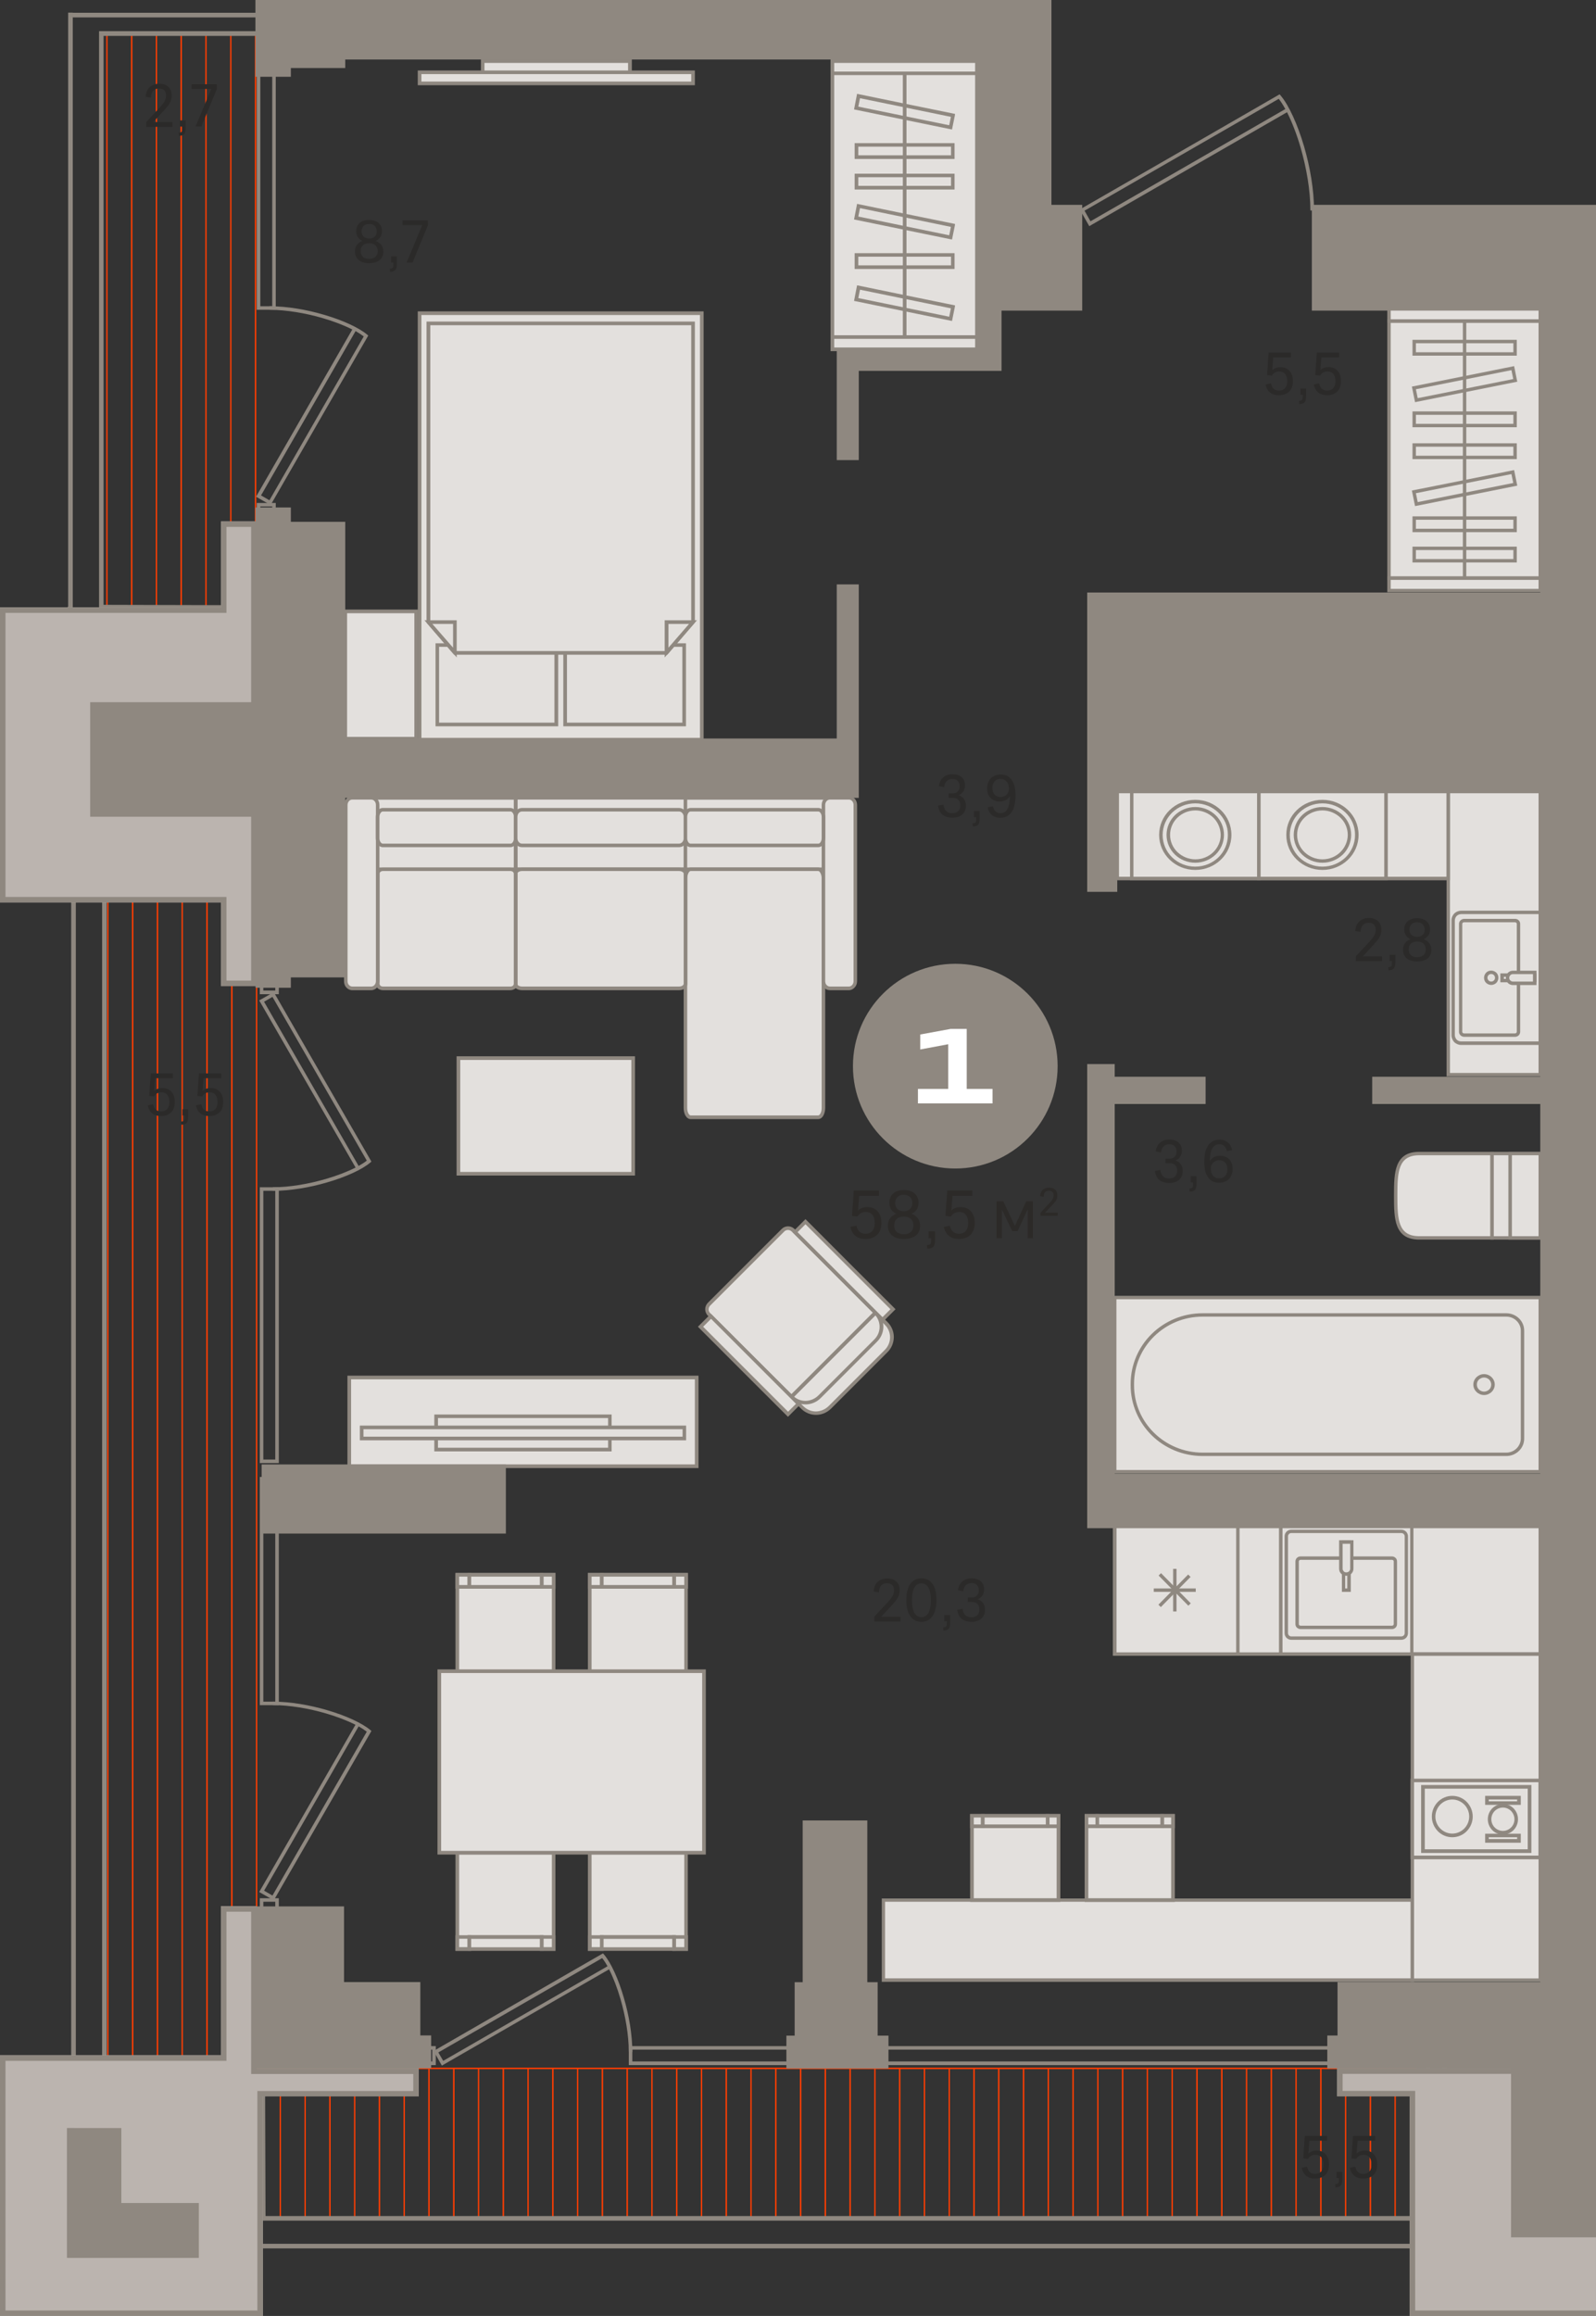 <?xml version="1.0" encoding="utf-8"?>
<!-- Generator: Adobe Illustrator 24.1.2, SVG Export Plug-In . SVG Version: 6.00 Build 0)  -->
<svg version="1.1" id="Слой_1" xmlns="http://www.w3.org/2000/svg" xmlns:xlink="http://www.w3.org/1999/xlink" x="0px" y="0px"
	 viewBox="0 0 1311.5 1902.7" style="enable-background:new 0 0 1311.5 1902.7;" xml:space="preserve">
<rect x="0" y="0" width="1311.5" height="1902.7" fill="#333333" stroke="none"/>
<polygon style="fill-rule:evenodd;clip-rule:evenodd;fill:#FF3D01;" points="109.6,1704.4 109.6,1705 108.4,1705 108.4,739 
	109.6,739 "/>
<polygon style="fill-rule:evenodd;clip-rule:evenodd;fill:#FF3D01;" points="107.6,27.5 107.6,27 108.8,27 108.8,499.5 107.6,499.5 
	"/>
<polygon style="fill-rule:evenodd;clip-rule:evenodd;fill:#FF3D01;" points="1163.6,1698.7 1164.2,1698.7 1164.2,1699.9 
	210.3,1699.9 210.3,1698.7 "/>
<polygon style="fill-rule:evenodd;clip-rule:evenodd;fill:#FF3D01;" points="170.7,1704.4 170.7,1705 169.5,1705 169.5,739 
	170.7,739 "/>
<polygon style="fill-rule:evenodd;clip-rule:evenodd;fill:#FF3D01;" points="168.7,27.5 168.7,27 169.8,27 169.8,499.5 168.7,499.5 
	"/>
<polygon style="fill-rule:evenodd;clip-rule:evenodd;fill:#FF3D01;" points="229.8,1699.3 229.8,1698.7 230.9,1698.7 230.9,1822.2 
	229.8,1822.2 "/>
<polygon style="fill-rule:evenodd;clip-rule:evenodd;fill:#FF3D01;" points="351.9,1699.3 351.9,1698.7 353.1,1698.7 353.1,1822.2 
	351.9,1822.2 "/>
<polygon style="fill-rule:evenodd;clip-rule:evenodd;fill:#FF3D01;" points="677.6,1699.3 677.6,1698.7 678.8,1698.7 678.8,1822.2 
	677.6,1822.2 "/>
<polygon style="fill-rule:evenodd;clip-rule:evenodd;fill:#FF3D01;" points="555.5,1699.3 555.5,1698.7 556.7,1698.7 556.7,1822.2 
	555.5,1822.2 "/>
<polygon style="fill-rule:evenodd;clip-rule:evenodd;fill:#FF3D01;" points="881.2,1699.3 881.2,1698.7 882.4,1698.7 882.4,1822.2 
	881.2,1822.2 "/>
<polygon style="fill-rule:evenodd;clip-rule:evenodd;fill:#FF3D01;" points="1105.2,1699.3 1105.2,1698.7 1106.3,1698.7 
	1106.3,1822.2 1105.2,1822.2 "/>
<polygon style="fill-rule:evenodd;clip-rule:evenodd;fill:#FF3D01;" points="290.9,1699.3 290.9,1698.7 292,1698.7 292,1822.2 
	290.9,1822.2 "/>
<polygon style="fill-rule:evenodd;clip-rule:evenodd;fill:#FF3D01;" points="494.4,1699.3 494.4,1698.7 495.6,1698.7 495.6,1822.2 
	494.4,1822.2 "/>
<polygon style="fill-rule:evenodd;clip-rule:evenodd;fill:#FF3D01;" points="820.1,1699.3 820.1,1698.7 821.3,1698.7 821.3,1822.2 
	820.1,1822.2 "/>
<polygon style="fill-rule:evenodd;clip-rule:evenodd;fill:#FF3D01;" points="1044.1,1699.3 1044.1,1698.7 1045.3,1698.7 
	1045.3,1822.2 1044.1,1822.2 "/>
<polygon style="fill-rule:evenodd;clip-rule:evenodd;fill:#FF3D01;" points="413,1699.3 413,1698.7 414.2,1698.7 414.2,1822.2 
	413,1822.2 "/>
<polygon style="fill-rule:evenodd;clip-rule:evenodd;fill:#FF3D01;" points="738.7,1699.3 738.7,1698.7 739.9,1698.7 739.9,1822.2 
	738.7,1822.2 "/>
<polygon style="fill-rule:evenodd;clip-rule:evenodd;fill:#FF3D01;" points="616.6,1699.3 616.6,1698.7 617.7,1698.7 617.7,1822.2 
	616.6,1822.2 "/>
<polygon style="fill-rule:evenodd;clip-rule:evenodd;fill:#FF3D01;" points="942.3,1699.3 942.3,1698.7 943.4,1698.7 943.4,1822.2 
	942.3,1822.2 "/>
<polygon style="fill-rule:evenodd;clip-rule:evenodd;fill:#FF3D01;" points="89.2,1704.4 89.2,1705 88.1,1705 88.1,739 89.2,739 "/>
<polygon style="fill-rule:evenodd;clip-rule:evenodd;fill:#FF3D01;" points="87.3,27.5 87.3,27 88.4,27 88.4,499.5 87.3,499.5 "/>
<polygon style="fill-rule:evenodd;clip-rule:evenodd;fill:#FF3D01;" points="191.1,1704.4 191.1,1705 189.9,1705 189.9,748.6 
	191.1,748.6 "/>
<polygon style="fill-rule:evenodd;clip-rule:evenodd;fill:#FF3D01;" points="189.1,27.5 189.1,27 190.2,27 190.2,499.5 189.1,499.5 
	"/>
<polygon style="fill-rule:evenodd;clip-rule:evenodd;fill:#FF3D01;" points="250.2,1699.3 250.2,1698.7 251.3,1698.7 251.3,1822.2 
	250.2,1822.2 "/>
<polygon style="fill-rule:evenodd;clip-rule:evenodd;fill:#FF3D01;" points="453.7,1699.3 453.7,1698.7 454.9,1698.7 454.9,1822.2 
	453.7,1822.2 "/>
<polygon style="fill-rule:evenodd;clip-rule:evenodd;fill:#FF3D01;" points="779.5,1699.3 779.5,1698.7 780.6,1698.7 780.6,1822.2 
	779.5,1822.2 "/>
<polygon style="fill-rule:evenodd;clip-rule:evenodd;fill:#FF3D01;" points="1003.4,1699.3 1003.4,1698.7 1004.6,1698.7 
	1004.6,1822.2 1003.4,1822.2 "/>
<polygon style="fill-rule:evenodd;clip-rule:evenodd;fill:#FF3D01;" points="372.3,1699.3 372.3,1698.7 373.5,1698.7 373.5,1822.2 
	372.3,1822.2 "/>
<polygon style="fill-rule:evenodd;clip-rule:evenodd;fill:#FF3D01;" points="698,1699.3 698,1698.7 699.2,1698.7 699.2,1822.2 
	698,1822.2 "/>
<polygon style="fill-rule:evenodd;clip-rule:evenodd;fill:#FF3D01;" points="575.9,1699.3 575.9,1698.7 577,1698.7 577,1822.2 
	575.9,1822.2 "/>
<polygon style="fill-rule:evenodd;clip-rule:evenodd;fill:#FF3D01;" points="901.6,1699.3 901.6,1698.7 902.7,1698.7 902.7,1822.2 
	901.6,1822.2 "/>
<polygon style="fill-rule:evenodd;clip-rule:evenodd;fill:#FF3D01;" points="1125.5,1699.3 1125.5,1698.7 1126.7,1698.7 
	1126.7,1822.2 1125.5,1822.2 "/>
<polygon style="fill-rule:evenodd;clip-rule:evenodd;fill:#FF3D01;" points="311.2,1699.3 311.2,1698.7 312.4,1698.7 312.4,1822.2 
	311.2,1822.2 "/>
<polygon style="fill-rule:evenodd;clip-rule:evenodd;fill:#FF3D01;" points="514.8,1699.3 514.8,1698.7 516,1698.7 516,1822.2 
	514.8,1822.2 "/>
<polygon style="fill-rule:evenodd;clip-rule:evenodd;fill:#FF3D01;" points="840.5,1699.3 840.5,1698.7 841.7,1698.7 841.7,1822.2 
	840.5,1822.2 "/>
<polygon style="fill-rule:evenodd;clip-rule:evenodd;fill:#FF3D01;" points="1064.5,1699.3 1064.5,1698.7 1065.6,1698.7 
	1065.6,1822.2 1064.5,1822.2 "/>
<polygon style="fill-rule:evenodd;clip-rule:evenodd;fill:#FF3D01;" points="433.4,1699.3 433.4,1698.7 434.5,1698.7 434.5,1822.2 
	433.4,1822.2 "/>
<polygon style="fill-rule:evenodd;clip-rule:evenodd;fill:#FF3D01;" points="759.1,1699.3 759.1,1698.7 760.2,1698.7 760.2,1822.2 
	759.1,1822.2 "/>
<polygon style="fill-rule:evenodd;clip-rule:evenodd;fill:#FF3D01;" points="983,1699.3 983,1698.7 984.2,1698.7 984.2,1822.2 
	983,1822.2 "/>
<polygon style="fill-rule:evenodd;clip-rule:evenodd;fill:#FF3D01;" points="636.9,1699.3 636.9,1698.7 638.1,1698.7 638.1,1822.2 
	636.9,1822.2 "/>
<polygon style="fill-rule:evenodd;clip-rule:evenodd;fill:#FF3D01;" points="962.7,1699.3 962.7,1698.7 963.8,1698.7 963.8,1822.2 
	962.7,1822.2 "/>
<polygon style="fill-rule:evenodd;clip-rule:evenodd;fill:#FF3D01;" points="130,1704.4 130,1705 128.8,1705 128.8,739 130,739 "/>
<polygon style="fill-rule:evenodd;clip-rule:evenodd;fill:#FF3D01;" points="128,27.5 128,27 129.1,27 129.1,499.5 128,499.5 "/>
<polygon style="fill-rule:evenodd;clip-rule:evenodd;fill:#FF3D01;" points="211.4,1704.3 211.4,1704.8 210.3,1704.8 210.3,748.6 
	211.4,748.6 "/>
<polygon style="fill-rule:evenodd;clip-rule:evenodd;fill:#FF3D01;" points="209.4,27.6 209.4,27 210.6,27 210.6,499.5 209.4,499.5 
	"/>
<polygon style="fill-rule:evenodd;clip-rule:evenodd;fill:#FF3D01;" points="150.3,1704.4 150.3,1705 149.2,1705 149.2,739 
	150.3,739 "/>
<polygon style="fill-rule:evenodd;clip-rule:evenodd;fill:#FF3D01;" points="148.3,27.5 148.3,27 149.5,27 149.5,499.5 148.3,499.5 
	"/>
<polygon style="fill-rule:evenodd;clip-rule:evenodd;fill:#FF3D01;" points="331.6,1699.3 331.6,1698.7 332.7,1698.7 332.7,1822.2 
	331.6,1822.2 "/>
<polygon style="fill-rule:evenodd;clip-rule:evenodd;fill:#FF3D01;" points="657.3,1699.3 657.3,1698.7 658.5,1698.7 658.5,1822.2 
	657.3,1822.2 "/>
<polygon style="fill-rule:evenodd;clip-rule:evenodd;fill:#FF3D01;" points="535.2,1699.3 535.2,1698.7 536.3,1698.7 536.3,1822.2 
	535.2,1822.2 "/>
<polygon style="fill-rule:evenodd;clip-rule:evenodd;fill:#FF3D01;" points="860.9,1699.3 860.9,1698.7 862,1698.7 862,1822.2 
	860.9,1822.2 "/>
<polygon style="fill-rule:evenodd;clip-rule:evenodd;fill:#FF3D01;" points="1084.8,1699.3 1084.8,1698.7 1086,1698.7 1086,1822.2 
	1084.8,1822.2 "/>
<polygon style="fill-rule:evenodd;clip-rule:evenodd;fill:#FF3D01;" points="270.5,1699.3 270.5,1698.7 271.7,1698.7 271.7,1822.2 
	270.5,1822.2 "/>
<polygon style="fill-rule:evenodd;clip-rule:evenodd;fill:#FF3D01;" points="474.1,1699.3 474.1,1698.7 475.2,1698.7 475.2,1822.2 
	474.1,1822.2 "/>
<polygon style="fill-rule:evenodd;clip-rule:evenodd;fill:#FF3D01;" points="799.8,1699.3 799.8,1698.7 801,1698.7 801,1822.2 
	799.8,1822.2 "/>
<polygon style="fill-rule:evenodd;clip-rule:evenodd;fill:#FF3D01;" points="1023.8,1699.3 1023.8,1698.7 1024.9,1698.7 
	1024.9,1822.2 1023.8,1822.2 "/>
<polygon style="fill-rule:evenodd;clip-rule:evenodd;fill:#FF3D01;" points="392.7,1699.3 392.7,1698.7 393.8,1698.7 393.8,1822.2 
	392.7,1822.2 "/>
<polygon style="fill-rule:evenodd;clip-rule:evenodd;fill:#FF3D01;" points="718.4,1699.3 718.4,1698.7 719.5,1698.7 719.5,1822.2 
	718.4,1822.2 "/>
<polygon style="fill-rule:evenodd;clip-rule:evenodd;fill:#FF3D01;" points="596.2,1699.3 596.2,1698.7 597.4,1698.7 597.4,1822.2 
	596.2,1822.2 "/>
<polygon style="fill-rule:evenodd;clip-rule:evenodd;fill:#FF3D01;" points="921.9,1699.3 921.9,1698.7 923.1,1698.7 923.1,1822.2 
	921.9,1822.2 "/>
<polygon style="fill-rule:evenodd;clip-rule:evenodd;fill:#FF3D01;" points="1145.9,1699.3 1145.9,1698.7 1147,1698.7 1147,1822.2 
	1145.9,1822.2 "/>
<path style="fill-rule:evenodd;clip-rule:evenodd;fill:#E3E0DD;" d="M1226.1,1017v-69.3h-59.8c-18.9,0-19.4,15.4-19.4,34.3v0.7
	c0,18.9,0.5,34.3,19.4,34.3H1226.1z"/>
<path style="fill-rule:evenodd;clip-rule:evenodd;fill:#8F8880;" d="M1224.7,1015.6v-66.5h-58.4c-8.8,0-13.2,3.5-15.5,9.2
	c-2.4,6-2.5,14.4-2.5,23.7v0.7c0,9.3,0.1,17.8,2.5,23.7c2.3,5.7,6.7,9.2,15.5,9.2H1224.7L1224.7,1015.6z M1227.5,947.7v70.7h-61.2
	c-10.2,0-15.4-4.2-18.1-10.9c-2.6-6.5-2.7-15.2-2.7-24.8V982c0-9.6,0.1-18.3,2.7-24.8c2.7-6.7,7.9-10.9,18.1-10.9h61.2V947.7z"/>
<rect x="1226.1" y="947.7" style="fill-rule:evenodd;clip-rule:evenodd;fill:#E3E0DD;" width="39.6" height="69.3"/>
<path style="fill-rule:evenodd;clip-rule:evenodd;fill:#8F8880;" d="M1267.1,947.7v70.7h-42.4v-72.1h42.4V947.7L1267.1,947.7z
	 M1264.3,1015.6v-66.5h-36.8v66.5H1264.3z"/>
<rect x="1241" y="947.7" style="fill-rule:evenodd;clip-rule:evenodd;fill:#E3E0DD;" width="24.7" height="69.3"/>
<path style="fill-rule:evenodd;clip-rule:evenodd;fill:#8F8880;" d="M1239.5,1017v-70.7h27.6v72.1h-27.6V1017L1239.5,1017z
	 M1242.4,949.1v66.5h21.9v-66.5H1242.4z"/>
<rect x="1141.4" y="263.8" style="fill-rule:evenodd;clip-rule:evenodd;fill:#E3E0DD;" width="124.3" height="211.2"/>
<path style="fill-rule:evenodd;clip-rule:evenodd;fill:#8F8880;" d="M1264.3,473.5V265.2h-121.5v208.4H1264.3L1264.3,473.5z
	 M1267.1,263.8v212.6H1140v-214h127.1V263.8z"/>
<rect x="1141.4" y="253.5" style="fill-rule:evenodd;clip-rule:evenodd;fill:#E3E0DD;" width="124.3" height="10.2"/>
<path style="fill-rule:evenodd;clip-rule:evenodd;fill:#8F8880;" d="M1264.3,262.3v-7.4h-121.5v7.4H1264.3L1264.3,262.3z
	 M1267.1,253.5v11.6H1140v-13h127.1V253.5z"/>
<rect x="1141.4" y="474.9" style="fill-rule:evenodd;clip-rule:evenodd;fill:#E3E0DD;" width="124.3" height="10.2"/>
<path style="fill-rule:evenodd;clip-rule:evenodd;fill:#8F8880;" d="M1267.1,474.9v11.6H1140v-13h127.1V474.9L1267.1,474.9z
	 M1264.3,483.8v-7.4h-121.5v7.4H1264.3z"/>
<rect x="1162.1" y="365.6" style="fill-rule:evenodd;clip-rule:evenodd;fill:#E3E0DD;" width="82.9" height="10.2"/>
<path style="fill-rule:evenodd;clip-rule:evenodd;fill:#8F8880;" d="M1243.6,374.4V367h-80.1v7.4H1243.6L1243.6,374.4z
	 M1246.4,365.6v11.6h-85.7v-13h85.7V365.6z"/>
<rect x="1162.1" y="339.4" style="fill-rule:evenodd;clip-rule:evenodd;fill:#E3E0DD;" width="82.9" height="10.2"/>
<path style="fill-rule:evenodd;clip-rule:evenodd;fill:#8F8880;" d="M1243.6,348.2v-7.4h-80.1v7.4H1243.6L1243.6,348.2z
	 M1246.4,339.4v11.6h-85.7v-13h85.7V339.4z"/>
<rect x="1162.1" y="425.6" style="fill-rule:evenodd;clip-rule:evenodd;fill:#E3E0DD;" width="82.9" height="10.2"/>
<path style="fill-rule:evenodd;clip-rule:evenodd;fill:#8F8880;" d="M1243.6,434.4V427h-80.1v7.4H1243.6L1243.6,434.4z
	 M1246.4,425.6v11.6h-85.7v-13h85.7V425.6z"/>
<rect x="1162.1" y="450.5" style="fill-rule:evenodd;clip-rule:evenodd;fill:#E3E0DD;" width="82.9" height="10.2"/>
<path style="fill-rule:evenodd;clip-rule:evenodd;fill:#8F8880;" d="M1243.6,459.3v-7.4h-80.1v7.4H1243.6L1243.6,459.3z
	 M1246.4,450.5v11.6h-85.7v-13h85.7V450.5z"/>
<rect x="1162.1" y="280.6" style="fill-rule:evenodd;clip-rule:evenodd;fill:#E3E0DD;" width="82.9" height="10.2"/>
<path style="fill-rule:evenodd;clip-rule:evenodd;fill:#8F8880;" d="M1243.6,289.4V282h-80.1v7.4H1243.6L1243.6,289.4z
	 M1246.4,280.6v11.6h-85.7v-13h85.7V280.6z"/>
<polygon style="fill-rule:evenodd;clip-rule:evenodd;fill:#E3E0DD;" points="1245.2,397.9 1243.1,387.9 1161.9,404.1 1164,414.1 "/>
<path style="fill-rule:evenodd;clip-rule:evenodd;fill:#8F8880;" d="M1243.5,396.8l-1.5-7.3l-78.5,15.7l1.5,7.3L1243.5,396.8
	L1243.5,396.8z M1244.5,387.6l2.3,11.4c-28,5.6-56,11.2-84,16.8l-2.6-12.8c28-5.6,56-11.1,84-16.8L1244.5,387.6z"/>
<polygon style="fill-rule:evenodd;clip-rule:evenodd;fill:#E3E0DD;" points="1245.2,312.5 1243.1,302.5 1161.9,318.7 1164,328.7 "/>
<path style="fill-rule:evenodd;clip-rule:evenodd;fill:#8F8880;" d="M1243.5,311.4l-1.5-7.3l-78.5,15.7l1.5,7.3L1243.5,311.4
	L1243.5,311.4z M1244.5,302.2l2.3,11.4c-28,5.6-56,11.2-84,16.8l-2.6-12.8c28-5.6,56-11.1,84-16.8L1244.5,302.2z"/>
<rect x="1202.1" y="263.8" style="fill-rule:evenodd;clip-rule:evenodd;fill:#8F8880;" width="2.8" height="211.2"/>
<rect x="484.6" y="1522.1" style="fill-rule:evenodd;clip-rule:evenodd;fill:#E3E0DD;" width="79.2" height="79.2"/>
<path style="fill-rule:evenodd;clip-rule:evenodd;fill:#8F8880;" d="M486.1,1599.8h76.2v-76.2h-76.2V1599.8L486.1,1599.8z
	 M563.8,1602.7h-80.7v-82.1h82.1v82.1H563.8z"/>
<rect x="553.9" y="1591.3" style="fill-rule:evenodd;clip-rule:evenodd;fill:#E3E0DD;" width="9.9" height="9.9"/>
<path style="fill-rule:evenodd;clip-rule:evenodd;fill:#8F8880;" d="M553.9,1589.9h11.4v12.9h-12.9v-12.9H553.9L553.9,1589.9z
	 M562.3,1592.8h-6.9v6.9h6.9V1592.8z"/>
<rect x="484.6" y="1591.3" style="fill-rule:evenodd;clip-rule:evenodd;fill:#E3E0DD;" width="9.9" height="9.9"/>
<path style="fill-rule:evenodd;clip-rule:evenodd;fill:#8F8880;" d="M493.1,1592.8h-6.9v6.9h6.9V1592.8L493.1,1592.8z M484.6,1589.9
	H496v12.9h-12.9v-12.9H484.6z"/>
<rect x="494.5" y="1591.3" style="fill-rule:evenodd;clip-rule:evenodd;fill:#E3E0DD;" width="59.4" height="9.9"/>
<path style="fill-rule:evenodd;clip-rule:evenodd;fill:#8F8880;" d="M553.9,1602.7h-60.9v-12.9h62.4v12.9H553.9L553.9,1602.7z
	 M496,1599.8h56.4v-6.9H496V1599.8z"/>
<rect x="375.8" y="1522.1" style="fill-rule:evenodd;clip-rule:evenodd;fill:#E3E0DD;" width="79.2" height="79.2"/>
<path style="fill-rule:evenodd;clip-rule:evenodd;fill:#8F8880;" d="M377.3,1599.8h76.2v-76.2h-76.2V1599.8L377.3,1599.8z
	 M455,1602.7h-80.7v-82.1h82.1v82.1H455z"/>
<rect x="445.1" y="1591.3" style="fill-rule:evenodd;clip-rule:evenodd;fill:#E3E0DD;" width="9.9" height="9.9"/>
<path style="fill-rule:evenodd;clip-rule:evenodd;fill:#8F8880;" d="M445.1,1589.9h11.4v12.9h-12.9v-12.9H445.1L445.1,1589.9z
	 M453.5,1592.8h-6.9v6.9h6.9V1592.8z"/>
<rect x="375.8" y="1591.3" style="fill-rule:evenodd;clip-rule:evenodd;fill:#E3E0DD;" width="9.9" height="9.9"/>
<path style="fill-rule:evenodd;clip-rule:evenodd;fill:#8F8880;" d="M384.2,1592.8h-6.9v6.9h6.9V1592.8L384.2,1592.8z M375.8,1589.9
	h11.4v12.9h-12.9v-12.9H375.8z"/>
<rect x="385.7" y="1591.3" style="fill-rule:evenodd;clip-rule:evenodd;fill:#E3E0DD;" width="59.4" height="9.9"/>
<path style="fill-rule:evenodd;clip-rule:evenodd;fill:#8F8880;" d="M445.1,1602.7h-60.9v-12.9h62.4v12.9H445.1L445.1,1602.7z
	 M387.2,1599.8h56.4v-6.9h-56.4V1599.8z"/>
<rect x="361" y="1373" style="fill-rule:evenodd;clip-rule:evenodd;fill:#E3E0DD;" width="217.5" height="149.1"/>
<path style="fill-rule:evenodd;clip-rule:evenodd;fill:#8F8880;" d="M361,1371.5h219v152.1H359.5v-152.1H361L361,1371.5z
	 M577,1374.5H362.5v146.1H577V1374.5z"/>
<rect x="484.6" y="1293.8" style="fill-rule:evenodd;clip-rule:evenodd;fill:#E3E0DD;" width="79.2" height="79.2"/>
<path style="fill-rule:evenodd;clip-rule:evenodd;fill:#8F8880;" d="M484.6,1292.3h80.6v82.1h-82.1v-82.1H484.6L484.6,1292.3z
	 M562.3,1295.3h-76.2v76.2h76.2V1295.3z"/>
<rect x="553.9" y="1293.8" style="fill-rule:evenodd;clip-rule:evenodd;fill:#E3E0DD;" width="9.9" height="9.9"/>
<path style="fill-rule:evenodd;clip-rule:evenodd;fill:#8F8880;" d="M555.4,1302.2h6.9v-6.9h-6.9V1302.2L555.4,1302.2z
	 M563.8,1305.2h-11.4v-12.9h12.9v12.9H563.8z"/>
<rect x="484.6" y="1293.8" style="fill-rule:evenodd;clip-rule:evenodd;fill:#E3E0DD;" width="9.9" height="9.9"/>
<path style="fill-rule:evenodd;clip-rule:evenodd;fill:#8F8880;" d="M494.5,1305.2h-11.4v-12.9H496v12.9H494.5L494.5,1305.2z
	 M486.1,1302.2h6.9v-6.9h-6.9V1302.2z"/>
<rect x="494.5" y="1293.8" style="fill-rule:evenodd;clip-rule:evenodd;fill:#E3E0DD;" width="59.4" height="9.9"/>
<path style="fill-rule:evenodd;clip-rule:evenodd;fill:#8F8880;" d="M552.4,1295.3H496v6.9h56.4V1295.3L552.4,1295.3z M494.5,1292.3
	h60.9v12.9h-62.4v-12.9H494.5z"/>
<rect x="375.8" y="1293.8" style="fill-rule:evenodd;clip-rule:evenodd;fill:#E3E0DD;" width="79.2" height="79.2"/>
<path style="fill-rule:evenodd;clip-rule:evenodd;fill:#8F8880;" d="M375.8,1292.3h80.6v82.1h-82.1v-82.1H375.8L375.8,1292.3z
	 M453.5,1295.3h-76.2v76.2h76.2V1295.3z"/>
<rect x="445.1" y="1293.8" style="fill-rule:evenodd;clip-rule:evenodd;fill:#E3E0DD;" width="9.9" height="9.9"/>
<path style="fill-rule:evenodd;clip-rule:evenodd;fill:#8F8880;" d="M446.6,1302.2h6.9v-6.9h-6.9V1302.2L446.6,1302.2z M455,1305.2
	h-11.4v-12.9h12.9v12.9H455z"/>
<rect x="375.8" y="1293.8" style="fill-rule:evenodd;clip-rule:evenodd;fill:#E3E0DD;" width="9.9" height="9.9"/>
<path style="fill-rule:evenodd;clip-rule:evenodd;fill:#8F8880;" d="M385.7,1305.2h-11.4v-12.9h12.9v12.9H385.7L385.7,1305.2z
	 M377.3,1302.2h6.9v-6.9h-6.9V1302.2z"/>
<rect x="385.7" y="1293.8" style="fill-rule:evenodd;clip-rule:evenodd;fill:#E3E0DD;" width="59.4" height="9.9"/>
<path style="fill-rule:evenodd;clip-rule:evenodd;fill:#8F8880;" d="M443.6,1295.3h-56.4v6.9h56.4V1295.3L443.6,1295.3z
	 M385.7,1292.3h60.9v12.9h-62.4v-12.9H385.7z"/>
<rect x="1190.1" y="650.1" style="fill-rule:evenodd;clip-rule:evenodd;fill:#E3E0DD;" width="75.6" height="232.8"/>
<path style="fill-rule:evenodd;clip-rule:evenodd;fill:#8F8880;" d="M1267.1,650.1v234.2h-78.4V648.7h78.4V650.1L1267.1,650.1z
	 M1264.3,881.5v-230h-72.8v230H1264.3z"/>
<path style="fill-rule:evenodd;clip-rule:evenodd;fill:#E3E0DD;" d="M1194.1,850.4v-94.2c0-3.7,3-6.6,6.6-6.6h65V857h-65
	C1197,857,1194.1,854.1,1194.1,850.4z"/>
<path style="fill-rule:evenodd;clip-rule:evenodd;fill:#8F8880;" d="M1192.7,850.4v-94.2c0-2.2,0.9-4.2,2.3-5.7
	c1.4-1.4,3.5-2.3,5.7-2.3h66.4v110.3h-66.4c-2.2,0-4.2-0.9-5.7-2.3C1193.6,854.6,1192.7,852.6,1192.7,850.4L1192.7,850.4z
	 M1195.5,756.2v94.2c0,1.4,0.6,2.7,1.5,3.7c0.9,0.9,2.2,1.5,3.7,1.5h63.6V751h-63.6c-1.4,0-2.7,0.6-3.7,1.5
	C1196.1,753.5,1195.5,754.8,1195.5,756.2z"/>
<path style="fill-rule:evenodd;clip-rule:evenodd;fill:#E3E0DD;" d="M1247.8,759v88.7c0,1.5-1.2,2.7-2.8,2.7h-42
	c-1.5,0-2.8-1.2-2.8-2.7V759c0-1.5,1.2-2.7,2.8-2.7h42C1246.5,756.3,1247.8,757.5,1247.8,759z"/>
<path style="fill-rule:evenodd;clip-rule:evenodd;fill:#8F8880;" d="M1249.2,759v88.7c0,1.1-0.5,2.2-1.2,2.9
	c-0.8,0.7-1.8,1.2-2.9,1.2h-42c-1.1,0-2.2-0.5-2.9-1.2c-0.8-0.7-1.3-1.8-1.3-2.9V759c0-1.1,0.5-2.2,1.3-2.9c0.8-0.7,1.8-1.2,2.9-1.2
	h42c1.1,0,2.2,0.5,2.9,1.2C1248.7,756.8,1249.2,757.8,1249.2,759L1249.2,759z M1246.4,847.7V759c0-0.3-0.1-0.6-0.4-0.9
	c-0.2-0.2-0.6-0.4-1-0.4h-42c-0.4,0-0.8,0.2-1,0.4c-0.2,0.2-0.4,0.5-0.4,0.9v88.7c0,0.3,0.1,0.6,0.4,0.9c0.3,0.2,0.6,0.4,1,0.4h42
	c0.4,0,0.7-0.2,1-0.4C1246.2,848.3,1246.4,848,1246.4,847.7z"/>
<rect x="1234.4" y="801.1" style="fill-rule:evenodd;clip-rule:evenodd;fill:#E3E0DD;" width="26.9" height="4.5"/>
<path style="fill-rule:evenodd;clip-rule:evenodd;fill:#8F8880;" d="M1262.6,801.1v5.9h-29.7v-7.3h29.7V801.1L1262.6,801.1z
	 M1259.8,804.2v-1.7h-24v1.7H1259.8z"/>
<path style="fill-rule:evenodd;clip-rule:evenodd;fill:#E3E0DD;" d="M1238.8,803.3L1238.8,803.3c0,2.5,2,4.5,4.4,4.5h18v-9h-18
	C1240.8,798.8,1238.8,800.8,1238.8,803.3z"/>
<path style="fill-rule:evenodd;clip-rule:evenodd;fill:#8F8880;" d="M1240.2,803.3L1240.2,803.3c0,0.9,0.3,1.7,0.9,2.2
	c0.5,0.5,1.3,0.9,2.1,0.9h16.5v-6.1h-16.5c-0.8,0-1.6,0.3-2.1,0.9C1240.6,801.7,1240.2,802.4,1240.2,803.3L1240.2,803.3z
	 M1237.4,803.4L1237.4,803.4c0-1.7,0.7-3.2,1.7-4.2c1.1-1.1,2.5-1.7,4.1-1.7h19.4v11.8h-19.4c-1.6,0-3.1-0.7-4.1-1.7
	C1238.1,806.4,1237.4,805,1237.4,803.4z"/>
<path style="fill-rule:evenodd;clip-rule:evenodd;fill:#E3E0DD;" d="M1225.4,807.8c-2.5,0-4.5-2-4.5-4.5c0-2.5,2-4.5,4.5-4.5
	c2.5,0,4.5,2,4.5,4.5C1229.9,805.8,1227.9,807.8,1225.4,807.8z"/>
<path style="fill-rule:evenodd;clip-rule:evenodd;fill:#8F8880;" d="M1225.4,809.2c-1.6,0-3.1-0.7-4.2-1.7c-1.1-1.1-1.7-2.5-1.7-4.2
	s0.7-3.1,1.7-4.2c1.1-1.1,2.5-1.7,4.2-1.7c1.6,0,3.1,0.7,4.2,1.7c1.1,1.1,1.7,2.5,1.7,4.2c0,1.6-0.7,3.1-1.7,4.2
	C1228.5,808.5,1227,809.2,1225.4,809.2L1225.4,809.2z M1223.2,805.5c0.6,0.6,1.3,0.9,2.2,0.9s1.6-0.3,2.2-0.9
	c0.6-0.6,0.9-1.3,0.9-2.2c0-0.8-0.3-1.6-0.9-2.2c-0.6-0.6-1.3-0.9-2.2-0.9c-0.9,0-1.6,0.3-2.2,0.9c-0.6,0.6-0.9,1.3-0.9,2.2
	C1222.3,804.2,1222.7,804.9,1223.2,805.5z"/>
<rect x="916" y="1066" style="fill-rule:evenodd;clip-rule:evenodd;fill:#E3E0DD;" width="349.7" height="143.1"/>
<path style="fill-rule:evenodd;clip-rule:evenodd;fill:#8F8880;" d="M917.4,1067.4v140.3h346.9v-140.3H917.4L917.4,1067.4z
	 M914.6,1209.1v-144.5h352.5c-0.1,48.6-0.1,97.3,0,146H914.6V1209.1z"/>
<path style="fill-rule:evenodd;clip-rule:evenodd;fill:#E3E0DD;" d="M930.5,1138.1v-1.1c0-31.3,25.8-56.7,57.7-56.7h249.6
	c7.3,0,13.3,5.8,13.3,13v88.5c0,7.2-5.9,13-13.3,13H988.2C956.4,1194.8,930.5,1169.4,930.5,1138.1z"/>
<path style="fill-rule:evenodd;clip-rule:evenodd;fill:#8F8880;" d="M929.1,1138.1v-1.1c0-16,6.6-30.6,17.3-41.1
	c10.7-10.5,25.5-17,41.8-17h249.6c4,0,7.7,1.6,10.4,4.2c2.7,2.6,4.3,6.2,4.3,10.2v88.5c0,4-1.6,7.6-4.3,10.2
	c-2.7,2.6-6.3,4.2-10.4,4.2H988.2c-16.3,0-31.1-6.5-41.8-17C935.8,1168.7,929.1,1154.1,929.1,1138.1L929.1,1138.1z M931.9,1137v1.1
	c0,15.3,6.3,29.1,16.5,39.1c10.2,10,24.3,16.2,39.8,16.2h249.6c3.3,0,6.2-1.3,8.4-3.4c2.1-2.1,3.5-5,3.5-8.2v-88.5
	c0-3.2-1.3-6.1-3.5-8.2c-2.1-2.1-5.1-3.4-8.4-3.4H988.2c-15.6,0-29.6,6.2-39.8,16.2C938.2,1107.9,931.9,1121.7,931.9,1137z"/>
<path style="fill-rule:evenodd;clip-rule:evenodd;fill:#E3E0DD;" d="M1219.5,1144.7c-4.1,0-7.3-3.2-7.3-7.2s3.3-7.2,7.3-7.2
	c4.1,0,7.3,3.2,7.3,7.2S1223.5,1144.7,1219.5,1144.7z"/>
<path style="fill-rule:evenodd;clip-rule:evenodd;fill:#8F8880;" d="M1219.5,1146.1c-2.4,0-4.6-1-6.2-2.5c-1.6-1.6-2.6-3.7-2.6-6.1
	c0-2.4,1-4.5,2.6-6.1c1.6-1.5,3.8-2.5,6.2-2.5c2.4,0,4.6,1,6.2,2.5c1.6,1.6,2.6,3.7,2.6,6.1c0,2.4-1,4.5-2.6,6.1
	C1224.1,1145.1,1221.9,1146.1,1219.5,1146.1L1219.5,1146.1z M1215.3,1141.6c1.1,1,2.6,1.7,4.2,1.7c1.6,0,3.1-0.7,4.2-1.7
	c1.1-1,1.7-2.5,1.7-4.1c0-1.6-0.7-3-1.7-4.1c-1.1-1-2.6-1.7-4.2-1.7c-1.6,0-3.1,0.7-4.2,1.7c-1.1,1-1.7,2.5-1.7,4.1
	C1213.6,1139.1,1214.2,1140.5,1215.3,1141.6z"/>
<rect x="916.1" y="1253.8" style="fill-rule:evenodd;clip-rule:evenodd;fill:#E3E0DD;" width="349.6" height="105.1"/>
<path style="fill-rule:evenodd;clip-rule:evenodd;fill:#8F8880;" d="M916.1,1252.4h351v107.9H914.6v-107.9H916.1L916.1,1252.4z
	 M1264.3,1255.2H917.5v102.3h346.8V1255.2z"/>
<rect x="1160.6" y="1358.9" style="fill-rule:evenodd;clip-rule:evenodd;fill:#E3E0DD;" width="105.1" height="267.8"/>
<path style="fill-rule:evenodd;clip-rule:evenodd;fill:#8F8880;" d="M1160.6,1357.5h106.5v270.6h-107.9v-270.6H1160.6L1160.6,1357.5
	z M1264.3,1360.4H1162v265h102.3V1360.4z"/>
<rect x="893.4" y="634.4" style="fill-rule:evenodd;clip-rule:evenodd;fill:#8F8880;" width="24.7" height="98.3"/>
<rect x="725.9" y="1561" style="fill-rule:evenodd;clip-rule:evenodd;fill:#E3E0DD;" width="434.6" height="65.7"/>
<path style="fill-rule:evenodd;clip-rule:evenodd;fill:#8F8880;" d="M1160.6,1628.2h-436v-68.5H1162v68.5H1160.6L1160.6,1628.2z
	 M727.3,1625.3h431.8v-62.9H727.3V1625.3z"/>
<rect x="798.7" y="1491.8" style="fill-rule:evenodd;clip-rule:evenodd;fill:#E3E0DD;" width="71.1" height="69.3"/>
<path style="fill-rule:evenodd;clip-rule:evenodd;fill:#8F8880;" d="M868.3,1493.2h-68.1v66.3h68.1V1493.2L868.3,1493.2z
	 M798.7,1490.3h72.6v72.2h-74.1v-72.2H798.7z"/>
<rect x="798.7" y="1491.8" style="fill-rule:evenodd;clip-rule:evenodd;fill:#E3E0DD;" width="8.9" height="8.7"/>
<path style="fill-rule:evenodd;clip-rule:evenodd;fill:#8F8880;" d="M807.6,1501.9h-10.4v-11.6h11.9v11.6H807.6L807.6,1501.9z
	 M800.2,1498.9h5.9v-5.7h-5.9V1498.9z"/>
<rect x="860.9" y="1491.8" style="fill-rule:evenodd;clip-rule:evenodd;fill:#E3E0DD;" width="8.9" height="8.7"/>
<path style="fill-rule:evenodd;clip-rule:evenodd;fill:#8F8880;" d="M862.4,1498.9h5.9v-5.7h-5.9V1498.9L862.4,1498.9z
	 M869.8,1501.9h-10.4v-11.6h11.9v11.6H869.8z"/>
<rect x="807.6" y="1491.8" style="fill-rule:evenodd;clip-rule:evenodd;fill:#E3E0DD;" width="53.3" height="8.7"/>
<path style="fill-rule:evenodd;clip-rule:evenodd;fill:#8F8880;" d="M807.6,1490.3h54.8v11.6h-56.3v-11.6H807.6L807.6,1490.3z
	 M859.4,1493.2h-50.3v5.7h50.3V1493.2z"/>
<rect x="892.8" y="1491.8" style="fill-rule:evenodd;clip-rule:evenodd;fill:#E3E0DD;" width="71.1" height="69.3"/>
<path style="fill-rule:evenodd;clip-rule:evenodd;fill:#8F8880;" d="M962.4,1493.2h-68.1v66.3h68.1V1493.2L962.4,1493.2z
	 M892.8,1490.3h72.6v72.2h-74.1v-72.2H892.8z"/>
<rect x="892.8" y="1491.8" style="fill-rule:evenodd;clip-rule:evenodd;fill:#E3E0DD;" width="8.9" height="8.7"/>
<path style="fill-rule:evenodd;clip-rule:evenodd;fill:#8F8880;" d="M901.7,1501.9h-10.4v-11.6h11.9v11.6H901.7L901.7,1501.9z
	 M894.3,1498.9h5.9v-5.7h-5.9V1498.9z"/>
<rect x="955" y="1491.8" style="fill-rule:evenodd;clip-rule:evenodd;fill:#E3E0DD;" width="8.9" height="8.7"/>
<path style="fill-rule:evenodd;clip-rule:evenodd;fill:#8F8880;" d="M956.5,1498.9h5.9v-5.7h-5.9V1498.9L956.5,1498.9z
	 M963.9,1501.9h-10.4v-11.6h11.9v11.6H963.9z"/>
<rect x="901.7" y="1491.8" style="fill-rule:evenodd;clip-rule:evenodd;fill:#E3E0DD;" width="53.3" height="8.7"/>
<path style="fill-rule:evenodd;clip-rule:evenodd;fill:#8F8880;" d="M901.7,1490.3h54.8v11.6h-56.3v-11.6H901.7L901.7,1490.3z
	 M953.5,1493.2h-50.3v5.7h50.3V1493.2z"/>
<rect x="916.1" y="1253.8" style="fill-rule:evenodd;clip-rule:evenodd;fill:#E3E0DD;" width="101.1" height="105.1"/>
<path style="fill-rule:evenodd;clip-rule:evenodd;fill:#8F8880;" d="M916.1,1252.4h102.5v107.9H914.6v-107.9H916.1L916.1,1252.4z
	 M1015.8,1255.2h-98.3v102.3h98.3V1255.2z"/>
<rect x="964" y="1288.9" style="fill-rule:evenodd;clip-rule:evenodd;fill:#8F8880;" width="2.8" height="35"/>
<rect x="948.1" y="1305" style="fill-rule:evenodd;clip-rule:evenodd;fill:#8F8880;" width="34.5" height="2.8"/>
<path style="fill-rule:evenodd;clip-rule:evenodd;fill:#E3E0DD;" d="M977.6,1318.8l-24.4-24.8L977.6,1318.8z"/>
<rect x="964" y="1289" transform="matrix(0.712 -0.702 0.702 0.712 -639.165 1053.365)" style="fill-rule:evenodd;clip-rule:evenodd;fill:#8F8880;" width="2.8" height="34.8"/>
<path style="fill-rule:evenodd;clip-rule:evenodd;fill:#E3E0DD;" d="M953.2,1318.8l24.4-24.8L953.2,1318.8z"/>
<rect x="948" y="1305" transform="matrix(0.702 -0.712 0.712 0.702 -642.742 1077.2)" style="fill-rule:evenodd;clip-rule:evenodd;fill:#8F8880;" width="34.8" height="2.8"/>
<rect x="1160.6" y="1462.7" style="fill-rule:evenodd;clip-rule:evenodd;fill:#E3E0DD;" width="105.1" height="63.3"/>
<path style="fill-rule:evenodd;clip-rule:evenodd;fill:#8F8880;" d="M1267.2,1462.7v64.8h-108.1v-66.2h108.1V1462.7L1267.2,1462.7z
	 M1264.2,1524.5v-60.3H1162v60.3H1264.2z"/>
<rect x="1169.3" y="1468" style="fill-rule:evenodd;clip-rule:evenodd;fill:#E3E0DD;" width="87.6" height="52.8"/>
<path style="fill-rule:evenodd;clip-rule:evenodd;fill:#8F8880;" d="M1258.4,1468v54.3h-90.6v-55.8h90.6V1468L1258.4,1468z
	 M1255.4,1519.3v-49.8h-84.6v49.8H1255.4z"/>
<path style="fill-rule:evenodd;clip-rule:evenodd;fill:#E3E0DD;" d="M1193.4,1476.9c8.5,0,15.3,7,15.3,15.5
	c0,8.6-6.9,15.5-15.3,15.5s-15.3-7-15.3-15.5C1178.1,1483.8,1185,1476.9,1193.4,1476.9z"/>
<path style="fill-rule:evenodd;clip-rule:evenodd;fill:#8F8880;" d="M1193.4,1475.4c4.6,0,8.9,1.9,11.9,5c3,3.1,4.9,7.3,4.9,12
	c0,4.7-1.9,8.9-4.9,12c-3,3.1-7.3,5-11.9,5s-8.9-1.9-11.9-5c-3-3.1-4.9-7.3-4.9-12c0-4.7,1.9-8.9,4.9-12
	C1184.6,1477.3,1188.8,1475.4,1193.4,1475.4L1193.4,1475.4z M1203.2,1482.5c-2.5-2.5-6-4.1-9.8-4.1c-3.8,0-7.3,1.6-9.8,4.1
	c-2.5,2.5-4.1,6.1-4.1,9.9c0,3.9,1.6,7.4,4.1,9.9c2.5,2.5,6,4.1,9.8,4.1s7.3-1.6,9.8-4.1c2.5-2.5,4.1-6.1,4.1-9.9
	C1207.3,1488.5,1205.7,1485,1203.2,1482.5z"/>
<path style="fill-rule:evenodd;clip-rule:evenodd;fill:#E3E0DD;" d="M1235,1483.5c6,0,10.9,5,10.9,11.1c0,6.1-4.9,11.1-10.9,11.1
	c-6,0-11-5-11-11.1C1224.1,1488.5,1229,1483.5,1235,1483.5z"/>
<path style="fill-rule:evenodd;clip-rule:evenodd;fill:#8F8880;" d="M1235,1482c3.4,0,6.5,1.4,8.8,3.7c2.2,2.3,3.6,5.4,3.6,8.9
	c0,3.5-1.4,6.6-3.6,8.9c-2.3,2.3-5.4,3.7-8.8,3.7c-3.4,0-6.6-1.4-8.8-3.7c-2.2-2.3-3.6-5.4-3.6-8.9c0-3.5,1.4-6.6,3.6-8.9
	C1228.5,1483.5,1231.6,1482,1235,1482L1235,1482z M1241.7,1487.8c-1.7-1.7-4.1-2.8-6.7-2.8c-2.6,0-5,1.1-6.7,2.8
	c-1.7,1.7-2.8,4.1-2.8,6.8c0,2.7,1.1,5.1,2.8,6.8c1.7,1.7,4.1,2.8,6.7,2.8s5-1.1,6.7-2.8c1.7-1.7,2.8-4.1,2.8-6.8
	C1244.5,1492,1243.4,1489.6,1241.7,1487.8z"/>
<rect x="1221.9" y="1508" style="fill-rule:evenodd;clip-rule:evenodd;fill:#E3E0DD;" width="26.3" height="4.4"/>
<path style="fill-rule:evenodd;clip-rule:evenodd;fill:#8F8880;" d="M1223.4,1509.4v1.5h23.3v-1.5H1223.4L1223.4,1509.4z
	 M1220.4,1512.4v-5.9h29.3v7.4h-29.3V1512.4z"/>
<rect x="1221.9" y="1476.9" style="fill-rule:evenodd;clip-rule:evenodd;fill:#E3E0DD;" width="26.3" height="4.4"/>
<path style="fill-rule:evenodd;clip-rule:evenodd;fill:#8F8880;" d="M1220.4,1481.3v-5.9h29.3v7.4h-29.3V1481.3L1220.4,1481.3z
	 M1223.4,1478.4v1.5h23.3v-1.5H1223.4z"/>
<rect x="1052.4" y="1253.8" style="fill-rule:evenodd;clip-rule:evenodd;fill:#E3E0DD;" width="107.7" height="105.1"/>
<path style="fill-rule:evenodd;clip-rule:evenodd;fill:#8F8880;" d="M1052.4,1252.4h109.1v107.9H1051v-107.9H1052.4L1052.4,1252.4z
	 M1158.8,1255.2h-104.9v102.3h104.9V1255.2z"/>
<path style="fill-rule:evenodd;clip-rule:evenodd;fill:#E3E0DD;" d="M1061.1,1345.8h90.4c2.3,0,4.1-1.8,4.1-4v-79.5
	c0-2.2-1.9-4-4.1-4h-90.4c-2.3,0-4.1,1.8-4.1,4v79.5C1056.9,1344,1058.8,1345.8,1061.1,1345.8z"/>
<path style="fill-rule:evenodd;clip-rule:evenodd;fill:#8F8880;" d="M1061.1,1344.4h90.4c0.8,0,1.5-0.3,2-0.8
	c0.5-0.5,0.8-1.1,0.8-1.9v-79.5c0-0.7-0.3-1.4-0.8-1.9c-0.5-0.5-1.2-0.8-2-0.8h-90.4c-0.8,0-1.5,0.3-1.9,0.8
	c-0.5,0.5-0.8,1.1-0.8,1.9v79.5c0,0.7,0.3,1.4,0.8,1.9C1059.6,1344.1,1060.3,1344.4,1061.1,1344.4L1061.1,1344.4z M1151.5,1347.2
	h-90.4c-1.5,0-2.9-0.6-3.9-1.6c-1-1-1.6-2.4-1.6-3.9v-79.5c0-1.5,0.6-2.9,1.6-3.9c1-1,2.4-1.6,3.9-1.6h90.4c1.5,0,2.9,0.6,3.9,1.6
	c1,1,1.6,2.4,1.6,3.9v79.5c0,1.5-0.6,2.9-1.6,3.9C1154.4,1346.6,1153,1347.2,1151.5,1347.2z"/>
<path style="fill-rule:evenodd;clip-rule:evenodd;fill:#E3E0DD;" d="M1068.7,1280.1h75.2c1.5,0,2.8,1.2,2.8,2.7v51.5
	c0,1.5-1.2,2.7-2.8,2.7h-75.2c-1.5,0-2.8-1.2-2.8-2.7v-51.5C1065.9,1281.3,1067.2,1280.1,1068.7,1280.1z"/>
<path style="fill-rule:evenodd;clip-rule:evenodd;fill:#8F8880;" d="M1068.7,1278.7h75.2c1.1,0,2.2,0.5,2.9,1.2
	c0.8,0.7,1.2,1.8,1.2,2.9v51.5c0,1.1-0.5,2.2-1.2,2.9c-0.8,0.7-1.8,1.2-2.9,1.2h-75.2c-1.1,0-2.2-0.5-3-1.2
	c-0.8-0.8-1.2-1.8-1.2-2.9v-51.5c0-1.1,0.5-2.2,1.2-2.9C1066.5,1279.1,1067.6,1278.7,1068.7,1278.7L1068.7,1278.7z M1143.9,1281.5
	h-75.2c-0.4,0-0.7,0.2-1,0.4c-0.2,0.2-0.4,0.6-0.4,0.9v51.5c0,0.4,0.2,0.7,0.4,0.9c0.3,0.2,0.6,0.4,1,0.4h75.2c0.4,0,0.7-0.2,1-0.4
	c0.2-0.2,0.4-0.6,0.4-0.9v-51.5c0-0.4-0.2-0.7-0.4-0.9C1144.6,1281.7,1144.3,1281.5,1143.9,1281.5z"/>
<rect x="1104.1" y="1267" style="fill-rule:evenodd;clip-rule:evenodd;fill:#E3E0DD;" width="4.5" height="39.4"/>
<path style="fill-rule:evenodd;clip-rule:evenodd;fill:#8F8880;" d="M1104.1,1265.6h5.9v42.2h-7.3v-42.2H1104.1L1104.1,1265.6z
	 M1107.1,1268.4h-1.7v36.6h1.7V1268.4z"/>
<path style="fill-rule:evenodd;clip-rule:evenodd;fill:#E3E0DD;" d="M1106.3,1293.2L1106.3,1293.2c2.5,0,4.5-1.9,4.5-4.3V1267h-9
	v21.9C1101.8,1291.3,1103.8,1293.2,1106.3,1293.2z"/>
<path style="fill-rule:evenodd;clip-rule:evenodd;fill:#8F8880;" d="M1106.3,1291.8L1106.3,1291.8c0.9,0,1.7-0.3,2.3-0.9
	c0.5-0.5,0.9-1.3,0.9-2.1v-20.5h-6.2v20.5c0,0.8,0.3,1.5,0.9,2.1C1104.6,1291.5,1105.4,1291.8,1106.3,1291.8L1106.3,1291.8z
	 M1106.3,1294.6L1106.3,1294.6c-1.7,0-3.2-0.6-4.2-1.7c-1.1-1-1.7-2.5-1.7-4.1v-23.4h11.8v23.4c0,1.6-0.7,3-1.7,4.1
	C1109.4,1294,1108,1294.6,1106.3,1294.6z"/>
<rect x="918.1" y="650.1" style="fill-rule:evenodd;clip-rule:evenodd;fill:#E3E0DD;" width="272" height="71.6"/>
<path style="fill-rule:evenodd;clip-rule:evenodd;fill:#8F8880;" d="M919.5,651.5v68.8h269.1v-68.8H919.5L919.5,651.5z M916.7,721.7
	v-73h274.8v74.5H916.7V721.7z"/>
<rect x="930" y="650.1" style="fill-rule:evenodd;clip-rule:evenodd;fill:#E3E0DD;" width="104.5" height="71.6"/>
<path style="fill-rule:evenodd;clip-rule:evenodd;fill:#8F8880;" d="M1035.9,650.1v73H928.6v-74.5h107.3V650.1L1035.9,650.1z
	 M1033.1,720.3v-68.8H931.4v68.8H1033.1z"/>
<path style="fill-rule:evenodd;clip-rule:evenodd;fill:#E3E0DD;" d="M982.2,658.5c15.6,0,28.3,12.3,28.3,27.4s-12.6,27.4-28.3,27.4
	c-15.6,0-28.3-12.3-28.3-27.4S966.6,658.5,982.2,658.5z"/>
<path style="fill-rule:evenodd;clip-rule:evenodd;fill:#8F8880;" d="M982.2,657.1c8.2,0,15.6,3.2,21,8.4c5.4,5.2,8.7,12.4,8.7,20.4
	s-3.3,15.2-8.7,20.4c-5.4,5.2-12.8,8.4-21,8.4c-8.2,0-15.6-3.2-21-8.4c-5.4-5.2-8.7-12.4-8.7-20.4s3.3-15.2,8.7-20.4
	C966.6,660.3,974.1,657.1,982.2,657.1L982.2,657.1z M1001.2,667.6c-4.9-4.7-11.6-7.6-19-7.6c-7.4,0-14.1,2.9-19,7.6
	c-4.8,4.7-7.8,11.2-7.8,18.4c0,7.2,3,13.7,7.8,18.4c4.9,4.7,11.6,7.6,19,7.6c7.4,0,14.1-2.9,19-7.6c4.8-4.7,7.8-11.2,7.8-18.4
	C1009.1,678.8,1006.1,672.3,1001.2,667.6z"/>
<path style="fill-rule:evenodd;clip-rule:evenodd;fill:#E3E0DD;" d="M982.2,664.4c12.3,0,22.2,9.6,22.2,21.5
	c0,11.9-9.9,21.5-22.2,21.5c-12.3,0-22.2-9.6-22.2-21.5C960,674,970,664.4,982.2,664.4z"/>
<path style="fill-rule:evenodd;clip-rule:evenodd;fill:#8F8880;" d="M982.2,663c6.5,0,12.4,2.6,16.7,6.7c4.3,4.1,6.9,9.9,6.9,16.2
	s-2.7,12.1-6.9,16.2c-4.3,4.1-10.2,6.7-16.7,6.7c-6.5,0-12.4-2.6-16.7-6.7c-4.3-4.2-6.9-9.9-6.9-16.2c0-6.3,2.7-12.1,6.9-16.2
	C969.8,665.6,975.7,663,982.2,663L982.2,663z M997,671.7c-3.8-3.6-9-5.9-14.7-5.9c-5.8,0-11,2.3-14.7,5.9c-3.8,3.6-6.1,8.7-6.1,14.2
	c0,5.5,2.3,10.6,6.1,14.2c3.8,3.6,9,5.9,14.7,5.9c5.8,0,11-2.3,14.7-5.9c3.7-3.6,6.1-8.7,6.1-14.2
	C1003,680.4,1000.7,675.3,997,671.7z"/>
<rect x="1034.5" y="650.1" style="fill-rule:evenodd;clip-rule:evenodd;fill:#E3E0DD;" width="104.5" height="71.6"/>
<path style="fill-rule:evenodd;clip-rule:evenodd;fill:#8F8880;" d="M1140.4,650.1v73h-107.3v-74.5h107.3V650.1L1140.4,650.1z
	 M1137.5,720.3v-68.8h-101.6v68.8H1137.5z"/>
<ellipse style="fill-rule:evenodd;clip-rule:evenodd;fill:#E3E0DD;" cx="1086.7" cy="685.9" rx="28.3" ry="27.4"/>
<path style="fill-rule:evenodd;clip-rule:evenodd;fill:#8F8880;" d="M1086.7,657.1c8.2,0,15.6,3.2,21,8.4c5.4,5.2,8.7,12.4,8.7,20.4
	s-3.3,15.2-8.7,20.4c-5.4,5.2-12.8,8.4-21,8.4s-15.6-3.2-21-8.4c-5.4-5.2-8.7-12.4-8.7-20.4s3.3-15.2,8.7-20.4
	C1071.1,660.3,1078.5,657.1,1086.7,657.1L1086.7,657.1z M1105.7,667.6c-4.9-4.7-11.6-7.6-19-7.6c-7.4,0-14.1,2.9-19,7.6
	c-4.8,4.7-7.8,11.2-7.8,18.4c0,7.2,3,13.7,7.8,18.4c4.9,4.7,11.6,7.6,19,7.6c7.4,0,14.1-2.9,19-7.6c4.8-4.7,7.8-11.2,7.8-18.4
	C1113.6,678.8,1110.6,672.3,1105.7,667.6z"/>
<path style="fill-rule:evenodd;clip-rule:evenodd;fill:#E3E0DD;" d="M1086.7,664.4c12.3,0,22.2,9.6,22.2,21.5
	c0,11.9-9.9,21.5-22.2,21.5c-12.3,0-22.2-9.6-22.2-21.5C1064.5,674,1074.5,664.4,1086.7,664.4z"/>
<path style="fill-rule:evenodd;clip-rule:evenodd;fill:#8F8880;" d="M1086.7,663c6.5,0,12.4,2.6,16.7,6.7c4.3,4.1,6.9,9.9,6.9,16.2
	s-2.7,12.1-6.9,16.2c-4.3,4.1-10.2,6.7-16.7,6.7s-12.4-2.6-16.7-6.7c-4.3-4.2-6.9-9.9-6.9-16.2c0-6.3,2.7-12.1,6.9-16.2
	C1074.3,665.6,1080.2,663,1086.7,663L1086.7,663z M1101.4,671.7c-3.8-3.6-9-5.9-14.7-5.9s-11,2.3-14.7,5.9
	c-3.8,3.6-6.1,8.7-6.1,14.2c0,5.5,2.3,10.6,6.1,14.2c3.8,3.6,9,5.9,14.7,5.9c5.8,0,11-2.3,14.7-5.9c3.7-3.6,6.1-8.7,6.1-14.2
	C1107.5,680.4,1105.2,675.3,1101.4,671.7z"/>
<path style="fill-rule:evenodd;clip-rule:evenodd;fill:#8F8880;" d="M1076.8,172.9c0-16.7-3.3-35.2-8-51.5
	c-3.2-11.1-7.2-21.3-11.2-29.2l-162.5,93.6l-7.8-13.7c54.8-31.5,109.5-63,164.2-94.6l0.8,0.9c6.8,8,14,23.8,19.4,42.2
	c4.8,16.6,8.1,35.3,8.1,52.3H1076.8L1076.8,172.9z M1056.2,89.6c-1.8-3.3-3.6-6.1-5.4-8.4l-159.6,91.9l4.9,8.7L1056.2,89.6z"/>
<path style="fill-rule:evenodd;clip-rule:evenodd;fill:#8F8880;" d="M229.1,976.8V1202h-15.6V975.4h15.6V976.8L229.1,976.8z
	 M226.2,1199.1V978.3h-9.8v220.8H226.2z"/>
<path style="fill-rule:evenodd;clip-rule:evenodd;fill:#8F8880;" d="M224.2,975.4c14.1,0,29.7-2.8,43.5-6.8c9.3-2.7,17.8-6,24.5-9.4
	L213,821.9l12-6.8c26.7,46.4,53.4,92.8,80.2,139.2l-0.9,0.8c-6.8,5.8-20.2,11.9-35.8,16.4c-14,4.1-29.9,6.8-44.3,6.9V975.4
	L224.2,975.4z M294.7,957.9c2.6-1.5,4.9-2.9,6.7-4.4L223.9,819l-6.9,4L294.7,957.9z"/>
<path style="fill-rule:evenodd;clip-rule:evenodd;fill:#8F8880;" d="M229.1,704v112.8h-15.6V702.5h15.6V704L229.1,704z M226.2,813.8
	V705.4h-9.8v108.4H226.2z"/>
<path style="fill-rule:evenodd;clip-rule:evenodd;fill:#2B2A29;" d="M1080.7,1789.8c-3,0-5.5-0.7-7.3-2.2c-1.9-1.5-3.1-3.7-3.7-6.6
	l4.4-0.9c0.4,1.9,1.1,3.4,2.2,4.4c1.1,1,2.6,1.5,4.4,1.5c2.1,0,3.8-0.7,5-2s1.8-3.3,1.8-5.7c0-2.5-0.6-4.5-1.7-5.9
	c-1.1-1.4-2.7-2.1-4.8-2.1c-2.7,0-4.8,1.1-6.2,3.4l-3.9-0.5l1.3-18.4h18.3v3.9h-14.5l-0.8,10.5c1.8-1.6,4-2.4,6.7-2.4
	c3.1,0,5.6,1,7.4,3c1.9,2,2.8,4.8,2.8,8.5c0,3.7-1,6.6-3.1,8.6C1086.9,1788.8,1084.1,1789.8,1080.7,1789.8L1080.7,1789.8z
	 M1098.2,1784.3h4.8v6.3c0,2.4-0.4,4.1-1.3,5c-0.9,0.9-2.3,1.4-4.3,1.4l-0.2-2.6c1.2,0,1.9-0.2,2.4-0.7c0.4-0.4,0.6-1.3,0.6-2.7
	v-1.6h-1.9V1784.3L1098.2,1784.3z M1120.3,1789.8c-3,0-5.5-0.7-7.3-2.2c-1.9-1.5-3.1-3.7-3.7-6.6l4.4-0.9c0.4,1.9,1.1,3.4,2.2,4.4
	c1.1,1,2.6,1.5,4.4,1.5c2.1,0,3.8-0.7,5-2s1.8-3.3,1.8-5.7c0-2.5-0.6-4.5-1.7-5.9c-1.1-1.4-2.7-2.1-4.8-2.1c-2.7,0-4.8,1.1-6.2,3.4
	l-3.9-0.5l1.3-18.4h18.3v3.9h-14.5l-0.8,10.5c1.8-1.6,4-2.4,6.7-2.4c3.1,0,5.6,1,7.4,3c1.9,2,2.8,4.8,2.8,8.5c0,3.7-1,6.6-3.1,8.6
	C1126.5,1788.8,1123.8,1789.8,1120.3,1789.8z"/>
<path style="fill-rule:evenodd;clip-rule:evenodd;fill:#8F8880;" d="M81.4,498.7V25.6h135.1V14.3H59.8v-3.8h25.3h34.4h100.7v19H85.1
	v467.4l149.4,0.4v17.6c-59.2-0.1-118.4-0.2-177.6-0.4l-6.5-8.7l5.6-7.6V10.4h3.8v488.9l-4.6,6.3l3.7,5l171.9,0.4v-10l-149.4-0.4
	V498.7z"/>
<path style="fill-rule:evenodd;clip-rule:evenodd;fill:#2B2A29;" d="M120.3,100.1l11.3-12.1c1.8-2,3.1-3.7,3.8-5.1
	c0.7-1.4,1.1-2.9,1.1-4.4c0-1.8-0.5-3.3-1.5-4.3c-1-1-2.4-1.5-4.3-1.5c-2,0-3.6,0.6-4.8,1.9c-1.2,1.3-1.8,3.2-1.8,5.6l-4.4-0.7
	c0.2-3.4,1.3-6.1,3.3-7.9c2-1.8,4.6-2.8,7.9-2.8c3.2,0,5.7,0.9,7.5,2.6c1.8,1.7,2.7,4,2.7,7c0,1.5-0.2,2.8-0.6,4.1
	c-0.4,1.3-1.1,2.5-2.1,3.9c-1,1.3-2.3,2.8-3.9,4.6l-8.6,9.3h15.8v3.9h-21.5V100.1L120.3,100.1z M147.8,98.9h4.8v6.3
	c0,2.4-0.4,4.1-1.3,5c-0.9,0.9-2.3,1.4-4.3,1.4l-0.2-2.6c1.2,0,1.9-0.2,2.4-0.7c0.4-0.4,0.6-1.3,0.6-2.7v-1.6h-1.9V98.9L147.8,98.9z
	 M178.2,73.1l-12.7,30.8h-4.8l12.9-30.8h-16.2v-3.9h20.8V73.1z"/>
<path style="fill-rule:evenodd;clip-rule:evenodd;fill:#8F8880;" d="M83.9,1704.9V732.8l140.9,0.4v-10l-162.5-0.4v994l141.7,0.4
	l0.4,126.2h981.3l-0.4-160.6h-10l0.4,141.6H214.4l-0.4-117.3h-10v0.1c-40-0.1-80.1-0.2-120.1-0.4V1704.9L83.9,1704.9z M87.7,736.6
	V1703l112.5,0.4v-0.1h17.6l0.4,117.3h953.7l-0.4-141.6h17.6c0.1,56.1,0.3,112.2,0.4,168.2H200.6l-0.4-126.2l-141.7-0.4V719
	c56.7,0.2,113.4,0.3,170,0.4V737L87.7,736.6z"/>
<path style="fill-rule:evenodd;clip-rule:evenodd;fill:#2B2A29;" d="M132.4,916.9c-3,0-5.5-0.7-7.3-2.2c-1.9-1.5-3.1-3.7-3.7-6.6
	l4.4-0.9c0.4,1.9,1.1,3.4,2.2,4.4c1.1,1,2.6,1.5,4.4,1.5c2.1,0,3.8-0.7,5-2c1.2-1.4,1.8-3.3,1.8-5.7c0-2.5-0.6-4.5-1.7-5.9
	c-1.1-1.4-2.7-2.1-4.8-2.1c-2.7,0-4.8,1.1-6.2,3.4l-3.9-0.5l1.3-18.4H142v3.9h-14.5l-0.8,10.5c1.8-1.6,4-2.4,6.7-2.4
	c3.1,0,5.6,1,7.4,3c1.9,2,2.8,4.8,2.8,8.5c0,3.7-1,6.6-3.1,8.6C138.5,915.9,135.8,916.9,132.4,916.9L132.4,916.9z M149.8,911.3h4.8
	v6.3c0,2.4-0.4,4.1-1.3,5c-0.9,0.9-2.3,1.4-4.3,1.4l-0.2-2.6c1.2,0,1.9-0.2,2.4-0.7c0.4-0.4,0.6-1.3,0.6-2.7v-1.6h-1.9V911.3
	L149.8,911.3z M172,916.9c-3,0-5.5-0.7-7.3-2.2c-1.9-1.5-3.1-3.7-3.7-6.6l4.4-0.9c0.4,1.9,1.1,3.4,2.2,4.4c1.1,1,2.6,1.5,4.4,1.5
	c2.1,0,3.8-0.7,5-2c1.2-1.4,1.8-3.3,1.8-5.7c0-2.5-0.6-4.5-1.7-5.9c-1.1-1.4-2.7-2.1-4.8-2.1c-2.7,0-4.8,1.1-6.2,3.4l-3.9-0.5
	l1.3-18.4h18.3v3.9h-14.5l-0.8,10.5c1.8-1.6,4-2.4,6.7-2.4c3.1,0,5.6,1,7.4,3c1.9,2,2.8,4.8,2.8,8.5c0,3.7-1,6.6-3.1,8.6
	C178.2,915.9,175.4,916.9,172,916.9z"/>
<path style="fill-rule:evenodd;clip-rule:evenodd;fill:#2B2A29;" d="M718.5,1328.1l11.3-12.1c1.8-2,3.1-3.7,3.8-5.1
	c0.7-1.4,1.1-2.9,1.1-4.4c0-1.8-0.5-3.3-1.5-4.3c-1-1-2.4-1.5-4.3-1.5c-2,0-3.6,0.6-4.8,1.9c-1.2,1.3-1.8,3.2-1.8,5.6l-4.4-0.7
	c0.2-3.4,1.3-6.1,3.3-7.9c2-1.8,4.6-2.8,7.9-2.8c3.2,0,5.7,0.9,7.5,2.6c1.8,1.7,2.7,4,2.7,7c0,1.5-0.2,2.8-0.6,4.1
	c-0.4,1.3-1.1,2.5-2.1,3.9c-1,1.3-2.3,2.8-3.9,4.6l-8.6,9.3H740v3.9h-21.5V1328.1L718.5,1328.1z M757.1,1332.4c-3.9,0-7-1.6-9.1-4.7
	c-2.2-3.1-3.2-7.5-3.2-13.2c0-5.7,1.1-10.1,3.2-13.2c2.2-3.1,5.2-4.6,9.1-4.6c4,0,7,1.5,9.2,4.6c2.2,3.1,3.2,7.5,3.2,13.2
	c0,5.7-1.1,10.1-3.2,13.2S761.1,1332.4,757.1,1332.4L757.1,1332.4z M757.1,1328.6c2.5,0,4.5-1.2,5.8-3.5c1.3-2.4,2-5.8,2-10.4
	s-0.7-8.1-2-10.4c-1.3-2.3-3.2-3.5-5.8-3.5c-2.5,0-4.4,1.2-5.7,3.5c-1.3,2.3-2,5.8-2,10.4s0.7,8.1,2,10.4
	C752.8,1327.4,754.7,1328.6,757.1,1328.6L757.1,1328.6z M776,1326.9h4.8v6.3c0,2.4-0.4,4.1-1.3,5c-0.9,0.9-2.3,1.4-4.3,1.4l-0.2-2.6
	c1.2,0,1.9-0.2,2.4-0.7c0.4-0.4,0.6-1.3,0.6-2.7v-1.6H776V1326.9L776,1326.9z M809.4,1322.5c0,3.1-1,5.5-3,7.3c-2,1.7-4.7,2.6-8,2.6
	c-3.3,0-6-0.8-8.1-2.4c-2.1-1.6-3.3-4.2-3.7-7.5l4.4-0.8c0.6,4.7,3,7,7.3,7c2,0,3.6-0.6,4.8-1.7c1.1-1.1,1.7-2.7,1.7-4.7
	c0-2-0.5-3.5-1.6-4.6c-1.1-1.1-2.6-1.6-4.6-1.6h-3.4v-3.7h3.4c1.8,0,3.2-0.5,4.2-1.6c1-1,1.5-2.5,1.5-4.4c0-1.8-0.5-3.2-1.6-4.3
	c-1-1-2.5-1.5-4.5-1.5c-1.8,0-3.3,0.6-4.5,1.7c-1.2,1.2-1.9,2.8-2.2,5l-4.3-0.9c0.4-3,1.6-5.4,3.6-7.1c1.9-1.7,4.5-2.6,7.6-2.6
	c3.2,0,5.7,0.8,7.5,2.4c1.8,1.6,2.8,3.8,2.8,6.5c0,2.1-0.5,3.8-1.4,5.2c-0.9,1.4-2.2,2.4-3.9,3.1
	C807.4,1315.3,809.4,1318.1,809.4,1322.5z"/>
<path style="fill-rule:evenodd;clip-rule:evenodd;fill:#2B2A29;" d="M793.7,661.9c0,3.1-1,5.5-3,7.3c-2,1.7-4.7,2.6-8,2.6
	c-3.3,0-6-0.8-8.1-2.4c-2.1-1.6-3.3-4.2-3.7-7.5l4.4-0.8c0.6,4.7,3,7,7.3,7c2,0,3.6-0.6,4.8-1.7c1.1-1.1,1.7-2.7,1.7-4.7
	c0-2-0.5-3.5-1.6-4.6c-1.1-1.1-2.6-1.6-4.6-1.6h-3.4v-3.7h3.4c1.8,0,3.2-0.5,4.2-1.6c1-1,1.5-2.5,1.5-4.4c0-1.8-0.5-3.2-1.6-4.3
	c-1-1-2.5-1.5-4.5-1.5c-1.8,0-3.3,0.6-4.5,1.7c-1.2,1.2-1.9,2.8-2.2,5l-4.3-0.9c0.4-3,1.6-5.4,3.6-7.1c1.9-1.7,4.5-2.6,7.6-2.6
	c3.2,0,5.7,0.8,7.5,2.4c1.8,1.6,2.8,3.8,2.8,6.5c0,2.1-0.5,3.8-1.4,5.2c-0.9,1.4-2.2,2.4-3.9,3.1
	C791.7,654.7,793.7,657.5,793.7,661.9L793.7,661.9z M800.2,666.3h4.8v6.3c0,2.4-0.4,4.1-1.3,5c-0.9,0.9-2.3,1.4-4.3,1.4l-0.2-2.6
	c1.2,0,1.9-0.2,2.4-0.7c0.4-0.4,0.6-1.3,0.6-2.7v-1.6h-1.9V666.3L800.2,666.3z M834.5,653.5c0,6-1.1,10.5-3.2,13.7
	c-2.2,3.1-5.3,4.7-9.3,4.7c-2.7,0-5-0.7-6.8-2.2c-1.8-1.5-3-3.6-3.6-6.4l4.3-0.9c0.4,1.8,1.1,3.2,2.2,4.2c1.1,1,2.4,1.5,4,1.5
	c5.1,0,7.7-4.7,7.8-14c-0.8,1.4-2,2.4-3.4,3.2c-1.5,0.8-3.1,1.2-5,1.2c-3.1,0-5.6-1-7.5-2.9c-1.9-1.9-2.8-4.6-2.8-8
	c0-2.3,0.5-4.3,1.4-6c0.9-1.7,2.2-3,3.9-3.9c1.7-0.9,3.6-1.4,5.8-1.4c4,0,7,1.5,9.1,4.5C833.4,643.6,834.5,647.9,834.5,653.5
	L834.5,653.5z M822.2,639.9c-2,0-3.7,0.7-4.9,2c-1.2,1.4-1.8,3.2-1.8,5.4c0,2.4,0.6,4.2,1.8,5.5c1.2,1.3,2.8,2,5,2
	c2,0,3.7-0.7,4.9-2c1.3-1.3,1.9-2.9,1.9-4.8c0-2.5-0.6-4.5-1.9-5.9C826,640.7,824.3,639.9,822.2,639.9z"/>
<path style="fill-rule:evenodd;clip-rule:evenodd;fill:#2B2A29;" d="M1114.3,785.5l11.3-12.1c1.8-2,3.1-3.7,3.8-5.1
	c0.7-1.4,1.1-2.9,1.1-4.4c0-1.8-0.5-3.3-1.5-4.3c-1-1-2.4-1.5-4.3-1.5c-2,0-3.6,0.6-4.8,1.9c-1.2,1.3-1.8,3.2-1.8,5.6l-4.4-0.7
	c0.2-3.4,1.3-6.1,3.3-7.9c2-1.8,4.6-2.8,7.9-2.8c3.2,0,5.7,0.9,7.5,2.6c1.8,1.7,2.7,4,2.7,7c0,1.5-0.2,2.8-0.6,4.1
	c-0.4,1.3-1.1,2.5-2.1,3.9c-1,1.3-2.3,2.8-3.9,4.6l-8.6,9.3h15.8v3.9h-21.5V785.5L1114.3,785.5z M1141.8,784.4h4.8v6.3
	c0,2.4-0.4,4.1-1.3,5c-0.9,0.9-2.3,1.4-4.3,1.4l-0.2-2.6c1.2,0,1.9-0.2,2.4-0.7c0.4-0.4,0.6-1.3,0.6-2.7v-1.6h-1.9V784.4
	L1141.8,784.4z M1164.5,789.9c-3.7,0-6.6-0.9-8.6-2.6c-2-1.7-3-4.1-3-7.1c0-2.1,0.5-3.9,1.6-5.3c1.1-1.5,2.6-2.6,4.6-3.3
	c-1.7-0.7-2.9-1.7-3.8-3.1c-0.9-1.4-1.4-3-1.4-4.9c0-2.8,0.9-5,2.8-6.7c1.9-1.7,4.5-2.5,7.8-2.5c3.3,0,5.9,0.8,7.8,2.5
	c1.9,1.7,2.8,3.9,2.8,6.7c0,1.9-0.5,3.6-1.4,4.9c-0.9,1.4-2.2,2.4-3.8,3.1c1.9,0.7,3.5,1.8,4.6,3.3c1.1,1.5,1.7,3.3,1.7,5.4
	c0,3-1,5.3-3,7.1C1171.1,789,1168.2,789.9,1164.5,789.9L1164.5,789.9z M1170.7,763.8c0-1.9-0.6-3.4-1.7-4.5
	c-1.1-1.1-2.6-1.6-4.6-1.6c-1.9,0-3.4,0.5-4.5,1.6c-1.1,1.1-1.7,2.5-1.7,4.5c0,1.8,0.6,3.3,1.7,4.3c1.1,1,2.6,1.6,4.5,1.6
	c1.9,0,3.5-0.5,4.6-1.6C1170.2,767.1,1170.7,765.7,1170.7,763.8L1170.7,763.8z M1164.5,786.4c2.2,0,3.9-0.6,5.2-1.7
	c1.2-1.1,1.9-2.7,1.9-4.7c0-2-0.6-3.6-1.9-4.8c-1.2-1.1-3-1.7-5.2-1.7c-2.2,0-3.9,0.6-5.1,1.7c-1.2,1.1-1.8,2.7-1.8,4.8
	c0,2,0.6,3.6,1.8,4.7C1160.6,785.9,1162.3,786.4,1164.5,786.4z"/>
<path style="fill-rule:evenodd;clip-rule:evenodd;fill:#2B2A29;" d="M971.9,962c0,3.1-1,5.5-3,7.3c-2,1.7-4.7,2.6-8,2.6
	c-3.3,0-6-0.8-8.1-2.4c-2.1-1.6-3.3-4.2-3.7-7.5l4.4-0.8c0.6,4.7,3,7,7.3,7c2,0,3.6-0.6,4.8-1.7c1.1-1.1,1.7-2.7,1.7-4.7
	c0-2-0.5-3.5-1.6-4.6c-1.1-1.1-2.6-1.6-4.6-1.6h-3.4v-3.7h3.4c1.8,0,3.2-0.5,4.2-1.6c1-1,1.5-2.5,1.5-4.4c0-1.8-0.5-3.2-1.6-4.3
	c-1-1-2.5-1.5-4.5-1.5c-1.8,0-3.3,0.6-4.5,1.7c-1.2,1.2-1.9,2.8-2.2,5l-4.3-0.9c0.4-3,1.6-5.4,3.6-7.1c1.9-1.7,4.5-2.6,7.6-2.6
	c3.2,0,5.7,0.8,7.5,2.4c1.8,1.6,2.8,3.8,2.8,6.5c0,2.1-0.5,3.8-1.4,5.2c-0.9,1.4-2.2,2.4-3.9,3.1C969.9,954.7,971.9,957.6,971.9,962
	L971.9,962z M978.4,966.3h4.8v6.3c0,2.4-0.4,4.1-1.3,5c-0.9,0.9-2.3,1.4-4.3,1.4l-0.2-2.6c1.2,0,1.9-0.2,2.4-0.7
	c0.4-0.4,0.6-1.3,0.6-2.7v-1.6h-1.9V966.3L978.4,966.3z M989.6,954.6c0-6,1.1-10.5,3.2-13.6c2.2-3.1,5.3-4.7,9.3-4.7
	c2.7,0,5,0.7,6.8,2.2c1.8,1.5,3,3.6,3.6,6.4l-4.3,0.9c-0.8-3.8-2.9-5.7-6.2-5.7c-2.5,0-4.5,1.1-5.8,3.4c-1.3,2.3-2,5.8-2.1,10.5
	c0.8-1.4,2-2.5,3.4-3.3c1.5-0.8,3.2-1.2,5.1-1.2c3.1,0,5.6,1,7.5,2.9c1.8,2,2.8,4.6,2.8,8c0,2.3-0.5,4.3-1.4,6
	c-0.9,1.7-2.2,3-3.9,3.9c-1.6,0.9-3.6,1.4-5.8,1.4c-4,0-7-1.5-9.1-4.5C990.6,964.4,989.6,960.1,989.6,954.6L989.6,954.6z
	 M1001.9,968.1c2,0,3.7-0.7,4.9-2c1.2-1.4,1.8-3.2,1.8-5.4c0-2.3-0.6-4.2-1.8-5.5c-1.2-1.3-2.8-2-5-2c-1.3,0-2.5,0.3-3.5,0.9
	c-1,0.6-1.9,1.4-2.4,2.4c-0.6,1-0.9,2.2-0.9,3.5c0,2.5,0.6,4.5,1.9,6C998.1,967.4,999.7,968.1,1001.9,968.1z"/>
<path style="fill-rule:evenodd;clip-rule:evenodd;fill:#2B2A29;" d="M1051,324.7c-3,0-5.5-0.7-7.3-2.2c-1.9-1.5-3.1-3.7-3.7-6.6
	l4.4-0.9c0.4,1.9,1.1,3.4,2.2,4.4c1.1,1,2.6,1.5,4.4,1.5c2.1,0,3.8-0.7,5-2c1.2-1.4,1.8-3.3,1.8-5.7c0-2.5-0.6-4.5-1.7-5.9
	c-1.1-1.4-2.7-2.1-4.8-2.1c-2.7,0-4.8,1.1-6.2,3.4l-3.9-0.5l1.3-18.4h18.3v3.9h-14.5l-0.8,10.5c1.8-1.6,4-2.4,6.7-2.4
	c3.1,0,5.6,1,7.4,3c1.9,2,2.8,4.8,2.8,8.5c0,3.7-1,6.6-3.1,8.6C1057.1,323.7,1054.4,324.7,1051,324.7L1051,324.7z M1068.5,319.2h4.8
	v6.3c0,2.4-0.4,4.1-1.3,5c-0.9,0.9-2.3,1.4-4.3,1.4l-0.2-2.6c1.2,0,1.9-0.2,2.4-0.7c0.4-0.4,0.6-1.3,0.6-2.7v-1.6h-1.9V319.2
	L1068.5,319.2z M1090.6,324.7c-3,0-5.5-0.7-7.3-2.2c-1.9-1.5-3.1-3.7-3.7-6.6l4.4-0.9c0.4,1.9,1.1,3.4,2.2,4.4
	c1.1,1,2.6,1.5,4.4,1.5c2.1,0,3.8-0.7,5-2c1.2-1.4,1.8-3.3,1.8-5.7c0-2.5-0.6-4.5-1.7-5.9c-1.1-1.4-2.7-2.1-4.8-2.1
	c-2.7,0-4.8,1.1-6.2,3.4l-3.9-0.5l1.3-18.4h18.3v3.9h-14.5L1085,304c1.8-1.6,4-2.4,6.7-2.4c3.1,0,5.6,1,7.4,3c1.9,2,2.8,4.8,2.8,8.5
	c0,3.7-1,6.6-3.1,8.6C1096.8,323.7,1094.1,324.7,1090.6,324.7z"/>
<path style="fill-rule:evenodd;clip-rule:evenodd;fill:#2B2A29;" d="M303.3,216.2c-3.7,0-6.6-0.9-8.6-2.6c-2-1.7-3-4.1-3-7.1
	c0-2.1,0.5-3.9,1.6-5.3c1.1-1.5,2.6-2.6,4.6-3.3c-1.7-0.7-2.9-1.7-3.8-3.1c-0.9-1.4-1.4-3-1.4-4.9c0-2.8,0.9-5,2.8-6.7
	c1.9-1.7,4.5-2.5,7.8-2.5c3.3,0,5.9,0.8,7.8,2.5c1.9,1.7,2.8,3.9,2.8,6.7c0,1.9-0.5,3.6-1.4,4.9c-0.9,1.4-2.2,2.4-3.8,3.1
	c1.9,0.7,3.5,1.8,4.6,3.3c1.1,1.5,1.7,3.3,1.7,5.4c0,3-1,5.3-3,7.1C309.9,215.3,307.1,216.2,303.3,216.2L303.3,216.2z M309.6,190.1
	c0-1.9-0.6-3.4-1.7-4.5c-1.1-1.1-2.6-1.6-4.6-1.6c-1.9,0-3.4,0.5-4.5,1.6c-1.1,1.1-1.7,2.5-1.7,4.5c0,1.8,0.6,3.3,1.7,4.3
	c1.1,1,2.6,1.6,4.5,1.6c1.9,0,3.5-0.5,4.6-1.6C309,193.4,309.6,192,309.6,190.1L309.6,190.1z M303.3,212.7c2.2,0,3.9-0.6,5.2-1.7
	c1.2-1.1,1.9-2.7,1.9-4.7c0-2-0.6-3.6-1.9-4.8c-1.2-1.1-3-1.7-5.2-1.7c-2.2,0-3.9,0.6-5.1,1.7c-1.2,1.1-1.8,2.7-1.8,4.8
	c0,2,0.6,3.6,1.8,4.7C299.4,212.2,301.1,212.7,303.3,212.7L303.3,212.7z M321.3,210.6h4.8v6.3c0,2.4-0.4,4.1-1.3,5
	c-0.9,0.9-2.3,1.4-4.3,1.4l-0.2-2.6c1.2,0,1.9-0.2,2.4-0.7c0.4-0.4,0.6-1.3,0.6-2.7v-1.6h-1.9V210.6L321.3,210.6z M351.7,184.9
	l-12.7,30.8h-4.9l12.9-30.8h-16.2V181h20.8V184.9z"/>
<path style="fill-rule:evenodd;clip-rule:evenodd;fill:#8F8880;" d="M869.1,875.9c0,46.5-37.7,84.1-84.1,84.1
	c-46.4,0-84.1-37.7-84.1-84.1c0-46.5,37.7-84.1,84.1-84.1C831.4,791.8,869.1,829.4,869.1,875.9z"/>
<path style="fill-rule:evenodd;clip-rule:evenodd;fill:#2C2A28;" d="M711.3,1017.9c-3.4,0-6.2-0.8-8.3-2.5c-2.1-1.7-3.5-4.2-4.2-7.4
	l5-1c0.4,2.2,1.3,3.8,2.5,4.9c1.3,1.1,2.9,1.7,4.9,1.7c2.4,0,4.3-0.8,5.6-2.3c1.3-1.5,2-3.7,2-6.5c0-2.9-0.6-5.1-1.9-6.7
	c-1.3-1.6-3.1-2.4-5.4-2.4c-3.1,0-5.4,1.3-7,3.8l-4.4-0.6l1.5-20.8h20.7v4.4h-16.3l-0.9,11.9c2-1.8,4.5-2.7,7.6-2.7
	c3.5,0,6.3,1.1,8.4,3.4c2.1,2.3,3.2,5.5,3.2,9.6c0,4.2-1.2,7.4-3.5,9.8C718.3,1016.7,715.2,1017.9,711.3,1017.9L711.3,1017.9z
	 M742.7,1017.9c-4.2,0-7.5-1-9.7-3c-2.3-2-3.4-4.6-3.4-8c0-2.3,0.6-4.4,1.8-6c1.2-1.7,3-2.9,5.2-3.7c-1.9-0.8-3.3-2-4.3-3.5
	c-1-1.6-1.5-3.4-1.5-5.6c0-3.2,1.1-5.7,3.2-7.6c2.1-1.9,5.1-2.8,8.8-2.8c3.7,0,6.7,0.9,8.8,2.8c2.1,1.9,3.2,4.4,3.2,7.6
	c0,2.2-0.5,4-1.5,5.6c-1,1.6-2.5,2.7-4.3,3.5c2.2,0.8,3.9,2,5.2,3.7c1.3,1.7,1.9,3.7,1.9,6.1c0,3.4-1.1,6-3.4,8
	C750.1,1016.9,746.9,1017.9,742.7,1017.9L742.7,1017.9z M749.7,988.4c0-2.2-0.6-3.8-1.9-5c-1.3-1.2-3-1.8-5.2-1.8
	c-2.2,0-3.9,0.6-5.1,1.8c-1.2,1.2-1.9,2.9-1.9,5c0,2.1,0.6,3.7,1.9,4.9c1.3,1.2,3,1.8,5.1,1.8c2.2,0,3.9-0.6,5.2-1.8
	C749.1,992.1,749.7,990.5,749.7,988.4L749.7,988.4z M742.7,1014c2.5,0,4.4-0.6,5.8-1.9c1.4-1.3,2.1-3.1,2.1-5.3
	c0-2.3-0.7-4.1-2.1-5.4c-1.4-1.3-3.3-1.9-5.8-1.9c-2.5,0-4.4,0.6-5.8,1.9c-1.4,1.3-2.1,3.1-2.1,5.4c0,2.3,0.7,4.1,2.1,5.3
	C738.2,1013.3,740.2,1014,742.7,1014L742.7,1014z M763,1011.6h5.4v7.1c0,2.7-0.5,4.6-1.5,5.6c-1,1-2.6,1.6-4.9,1.6l-0.3-3
	c1.3,0,2.2-0.3,2.7-0.8c0.5-0.5,0.7-1.5,0.7-3v-1.8H763V1011.6L763,1011.6z M788.1,1017.9c-3.4,0-6.2-0.8-8.3-2.5
	c-2.1-1.7-3.5-4.2-4.2-7.4l5-1c0.4,2.2,1.3,3.8,2.5,4.9c1.3,1.1,2.9,1.7,4.9,1.7c2.4,0,4.3-0.8,5.6-2.3c1.3-1.5,2-3.7,2-6.5
	c0-2.9-0.6-5.1-1.9-6.7c-1.3-1.6-3.1-2.4-5.4-2.4c-3.1,0-5.4,1.3-7,3.8l-4.4-0.6l1.5-20.8H799v4.4h-16.3l-0.9,11.9
	c2-1.8,4.5-2.7,7.6-2.7c3.5,0,6.3,1.1,8.4,3.4c2.1,2.3,3.2,5.5,3.2,9.6c0,4.2-1.2,7.4-3.5,9.8C795.1,1016.7,792,1017.9,788.1,1017.9
	L788.1,1017.9z M823.3,1017.3h-4.4v-30.4h5.5l9.6,20.3l9.3-20.3h5.5v30.4h-4.3v-23.8l-8.3,17.9h-4.4l-8.5-17.7V1017.3L823.3,1017.3z
	 M855.2,996.2l7.4-8c1.2-1.3,2.1-2.4,2.5-3.3c0.5-0.9,0.7-1.9,0.7-2.9c0-1.2-0.3-2.2-1-2.8c-0.7-0.7-1.6-1-2.8-1
	c-1.4,0-2.4,0.4-3.2,1.3c-0.8,0.8-1.2,2.1-1.2,3.7l-2.9-0.5c0.2-2.3,0.9-4,2.2-5.2c1.3-1.2,3-1.8,5.2-1.8c2.1,0,3.8,0.6,5,1.7
	c1.2,1.1,1.8,2.7,1.8,4.6c0,1-0.1,1.8-0.4,2.7c-0.3,0.8-0.7,1.7-1.4,2.5c-0.6,0.9-1.5,1.9-2.6,3l-5.7,6.1h10.4v2.5h-14.2V996.2z"/>
<polygon style="fill-rule:evenodd;clip-rule:evenodd;fill:#FFFFFF;" points="754.3,906.5 754.3,894.6 779.2,894.6 779.2,857.9 
	756.2,862.2 756.2,849.9 781.2,845.3 794.4,845.3 794.4,894.6 815.6,894.6 815.6,906.5 "/>
<path style="fill-rule:evenodd;clip-rule:evenodd;fill:#8F8880;" d="M518.2,1681h190.1v15.6H516.7V1681H518.2L518.2,1681z
	 M705.4,1683.9H519.6v9.7h185.7V1683.9z"/>
<path style="fill-rule:evenodd;clip-rule:evenodd;fill:#8F8880;" d="M516.7,1685.9c0-14.1-2.8-29.7-6.8-43.5
	c-2.7-9.3-6-17.8-9.4-24.5l-137.4,79.1l-6.8-12c46.4-26.8,92.8-53.4,139.2-80.2l0.8,0.9c5.8,6.8,11.9,20.2,16.4,35.8
	c4.1,14,6.9,29.9,6.9,44.3H516.7L516.7,1685.9z M499.2,1615.4c-1.4-2.6-2.9-4.9-4.4-6.7l-134.6,77.5l4,6.9L499.2,1615.4z"/>
<path style="fill-rule:evenodd;clip-rule:evenodd;fill:#8F8880;" d="M297.3,1681h60.8v15.6h-62.2V1681H297.3L297.3,1681z
	 M355.2,1683.9h-56.4v9.7h56.4V1683.9z"/>
<path style="fill-rule:evenodd;clip-rule:evenodd;fill:#8F8880;" d="M708.1,1681h401v15.6H706.7V1681H708.1L708.1,1681z
	 M1106.2,1683.9H709.6v9.7h396.6V1683.9z"/>
<path style="fill-rule:evenodd;clip-rule:evenodd;fill:#8F8880;" d="M226.2,1398v-181.7h-9.8V1398H226.2L226.2,1398z M229.1,1214.8
	v186.1h-15.6v-187.5h15.6V1214.8z"/>
<path style="fill-rule:evenodd;clip-rule:evenodd;fill:#8F8880;" d="M224.2,1398c14.4,0,30.3,2.8,44.3,6.9
	c15.6,4.5,29,10.7,35.8,16.4l0.9,0.8L225,1561.2l-12-6.8l79.1-137.4c-6.7-3.4-15.2-6.7-24.5-9.4c-13.8-4-29.4-6.7-43.5-6.8V1398
	L224.2,1398z M301.4,1422.7c-1.8-1.4-4.1-2.9-6.7-4.4L217,1553.3l6.9,4L301.4,1422.7z"/>
<path style="fill-rule:evenodd;clip-rule:evenodd;fill:#8F8880;" d="M226.2,1670.8v-108.4h-9.8v108.4H226.2L226.2,1670.8z
	 M229.1,1561v112.8h-15.6v-114.3h15.6V1561z"/>
<path style="fill-rule:evenodd;clip-rule:evenodd;fill:#8F8880;" d="M223.7,251.6V24.9h-9.8v226.7H223.7L223.7,251.6z M226.6,23.4
	v231.1H211V21.9h15.6V23.4z"/>
<path style="fill-rule:evenodd;clip-rule:evenodd;fill:#8F8880;" d="M221.6,251.6c14.4,0,30.3,2.8,44.3,6.9
	c15.6,4.5,29,10.7,35.8,16.4l0.9,0.8l-80.2,139.2l-12-6.8l79.1-137.4c-6.7-3.4-15.2-6.7-24.5-9.4c-13.8-4-29.4-6.7-43.5-6.8V251.6
	L221.6,251.6z M298.9,276.4c-1.8-1.4-4.1-2.9-6.7-4.4L214.5,407l6.9,4L298.9,276.4z"/>
<path style="fill-rule:evenodd;clip-rule:evenodd;fill:#8F8880;" d="M223.7,524.5V416.1h-9.8v108.4H223.7L223.7,524.5z M226.6,414.6
	v112.8H211V413.2h15.6V414.6z"/>
<polygon style="fill-rule:evenodd;clip-rule:evenodd;fill:#8F8880;" points="27.9,1851.5 27.9,1877 202.3,1877 202.3,1847.3 
	202.3,1831.1 202.3,1781.9 127,1781.9 127,1718.9 27.9,1718.9 27.9,1808.5 27.9,1831.1 27.9,1843.4 "/>
<rect x="344.8" y="257.3" style="fill-rule:evenodd;clip-rule:evenodd;fill:#E3E0DD;" width="231.9" height="350.4"/>
<path style="fill-rule:evenodd;clip-rule:evenodd;fill:#8F8880;" d="M344.8,255.8h233.4v353.4H343.3V255.8H344.8L344.8,255.8z
	 M575.2,258.8H346.3v347.4h228.9V258.8z"/>
<rect x="464.4" y="529.9" style="fill-rule:evenodd;clip-rule:evenodd;fill:#E3E0DD;" width="97.8" height="65.3"/>
<path style="fill-rule:evenodd;clip-rule:evenodd;fill:#8F8880;" d="M465.9,593.7h94.8v-62.3h-94.8V593.7L465.9,593.7z M562.2,596.7
	h-99.3v-68.2h100.8v68.2H562.2z"/>
<rect x="359.3" y="529.9" style="fill-rule:evenodd;clip-rule:evenodd;fill:#E3E0DD;" width="97.8" height="65.3"/>
<path style="fill-rule:evenodd;clip-rule:evenodd;fill:#8F8880;" d="M360.8,593.7h94.8v-62.3h-94.8V593.7L360.8,593.7z M457.2,596.7
	h-99.3v-68.2h100.8v68.2H457.2z"/>
<path style="fill-rule:evenodd;clip-rule:evenodd;fill:#E3E0DD;" d="M547.7,536.4l21.7-25.4V265.7c-72.5,0-144.9,0-217.4,0v245.4
	l21.7,25.4C431.8,536.4,489.8,536.4,547.7,536.4z"/>
<path style="fill-rule:evenodd;clip-rule:evenodd;fill:#8F8880;" d="M547.1,535l20.9-24.4V267.2H353.6v243.3l20.9,24.4H547.1
	L547.1,535z M570.6,512l-22.2,25.9H373.1l-22.6-26.3V264.2H571v247.4L570.6,512z"/>
<polygon style="fill-rule:evenodd;clip-rule:evenodd;fill:#E3E0DD;" points="569.5,511.1 547.7,511.1 547.7,536.1 "/>
<path style="fill-rule:evenodd;clip-rule:evenodd;fill:#8F8880;" d="M566.2,512.6h-16.9v19.5L566.2,512.6L566.2,512.6z M547.7,509.6
	h25l-26.5,30.5v-30.5H547.7z"/>
<polygon style="fill-rule:evenodd;clip-rule:evenodd;fill:#E3E0DD;" points="352.1,511.1 373.8,511.1 373.8,536.1 "/>
<path style="fill-rule:evenodd;clip-rule:evenodd;fill:#8F8880;" d="M352.1,509.6h23.2v30.5l-26.5-30.5H352.1L352.1,509.6z
	 M372.3,512.6h-17l17,19.5V512.6z"/>
<rect x="283.7" y="502.3" style="fill-rule:evenodd;clip-rule:evenodd;fill:#E3E0DD;" width="58.3" height="104.6"/>
<path style="fill-rule:evenodd;clip-rule:evenodd;fill:#8F8880;" d="M340.5,605.4V503.8h-55.3v101.6H340.5L340.5,605.4z
	 M343.5,502.3v106h-61.2V500.8h61.2V502.3z"/>
<rect x="684" y="50.2" style="fill-rule:evenodd;clip-rule:evenodd;fill:#E3E0DD;" width="118.7" height="226.8"/>
<path style="fill-rule:evenodd;clip-rule:evenodd;fill:#8F8880;" d="M804.2,50.2v228.2H682.5V48.7h121.7V50.2L804.2,50.2z
	 M801.3,275.5V51.7H685.5v223.8H801.3z"/>
<rect x="684" y="277" style="fill-rule:evenodd;clip-rule:evenodd;fill:#E3E0DD;" width="118.7" height="10"/>
<path style="fill-rule:evenodd;clip-rule:evenodd;fill:#8F8880;" d="M804.2,277v11.5H682.5v-13h121.7V277L804.2,277z M801.3,285.5
	v-7.1H685.5v7.1H801.3z"/>
<rect x="684" y="50.2" style="fill-rule:evenodd;clip-rule:evenodd;fill:#E3E0DD;" width="118.7" height="10"/>
<path style="fill-rule:evenodd;clip-rule:evenodd;fill:#8F8880;" d="M801.3,58.8v-7.1H685.5v7.1H801.3L801.3,58.8z M804.2,50.2v11.5
	H682.5v-13h121.7V50.2z"/>
<rect x="703.8" y="119.1" style="fill-rule:evenodd;clip-rule:evenodd;fill:#E3E0DD;" width="79.2" height="10"/>
<path style="fill-rule:evenodd;clip-rule:evenodd;fill:#8F8880;" d="M784.4,119.1v11.5h-82.1v-13h82.1V119.1L784.4,119.1z
	 M781.5,127.6v-7.1h-76.2v7.1H781.5z"/>
<rect x="703.8" y="144.2" style="fill-rule:evenodd;clip-rule:evenodd;fill:#E3E0DD;" width="79.2" height="10"/>
<path style="fill-rule:evenodd;clip-rule:evenodd;fill:#8F8880;" d="M784.4,144.2v11.5h-82.1v-13h82.1V144.2L784.4,144.2z
	 M781.5,152.7v-7.1h-76.2v7.1H781.5z"/>
<rect x="703.8" y="209.5" style="fill-rule:evenodd;clip-rule:evenodd;fill:#E3E0DD;" width="79.2" height="10"/>
<path style="fill-rule:evenodd;clip-rule:evenodd;fill:#8F8880;" d="M784.4,209.5V221h-82.1v-13h82.1V209.5L784.4,209.5z M781.5,218
	v-7.1h-76.2v7.1H781.5z"/>
<polygon style="fill-rule:evenodd;clip-rule:evenodd;fill:#E3E0DD;" points="783.2,252.1 781.2,261.9 703.6,246 705.6,236.2 "/>
<path style="fill-rule:evenodd;clip-rule:evenodd;fill:#8F8880;" d="M784.6,252.4l-2.3,11.3c-26.8-5.5-53.7-11-80.5-16.5l2.5-12.8
	c26.8,5.5,53.7,11.1,80.5,16.5L784.6,252.4L784.6,252.4z M780,260.2l1.4-6.9l-74.7-15.3l-1.4,6.9L780,260.2z"/>
<polygon style="fill-rule:evenodd;clip-rule:evenodd;fill:#E3E0DD;" points="783.2,94.8 781.2,104.7 703.6,88.7 705.6,78.9 "/>
<path style="fill-rule:evenodd;clip-rule:evenodd;fill:#8F8880;" d="M784.6,95.1l-2.3,11.3c-26.8-5.5-53.7-11-80.5-16.5l2.5-12.8
	c26.8,5.5,53.7,11.1,80.5,16.5L784.6,95.1L784.6,95.1z M780,102.9l1.4-6.9l-74.7-15.3l-1.4,6.9L780,102.9z"/>
<polygon style="fill-rule:evenodd;clip-rule:evenodd;fill:#E3E0DD;" points="783.2,185.2 781.2,195 703.6,179.1 705.6,169.3 "/>
<path style="fill-rule:evenodd;clip-rule:evenodd;fill:#8F8880;" d="M784.6,185.5l-2.3,11.3c-26.8-5.5-53.7-11-80.5-16.5l2.5-12.8
	c26.8,5.5,53.7,11.1,80.5,16.5L784.6,185.5L784.6,185.5z M780,193.3l1.4-6.9L706.7,171l-1.4,6.9L780,193.3z"/>
<rect x="741.9" y="60.3" style="fill-rule:evenodd;clip-rule:evenodd;fill:#8F8880;" width="3" height="216.7"/>
<rect x="423.7" y="655.5" style="fill-rule:evenodd;clip-rule:evenodd;fill:#E3E0DD;" width="139.6" height="58.7"/>
<path style="fill-rule:evenodd;clip-rule:evenodd;fill:#8F8880;" d="M561.8,656.9H425.2v55.7h136.6V656.9L561.8,656.9z M423.7,654
	h141v61.7H422.2V654H423.7z"/>
<rect x="563.3" y="655.5" style="fill-rule:evenodd;clip-rule:evenodd;fill:#E3E0DD;" width="130.8" height="58.7"/>
<path style="fill-rule:evenodd;clip-rule:evenodd;fill:#8F8880;" d="M694.1,715.6H561.8V654h133.8v61.7H694.1L694.1,715.6z
	 M564.7,712.7h127.9v-55.7H564.7V712.7z"/>
<rect x="301.6" y="655.5" style="fill-rule:evenodd;clip-rule:evenodd;fill:#E3E0DD;" width="122.1" height="58.7"/>
<path style="fill-rule:evenodd;clip-rule:evenodd;fill:#8F8880;" d="M303.1,712.7h119.1v-55.7H303.1V712.7L303.1,712.7z
	 M423.7,715.6H300.1V654h125.1v61.7H423.7z"/>
<path style="fill-rule:evenodd;clip-rule:evenodd;fill:#E3E0DD;" d="M567.5,917.9h104.9c2.3,0,4.3-3.4,4.3-7.6V721.8
	c0-4.2-1.9-7.6-4.3-7.6H567.5c-2.3,0-4.3,3.4-4.3,7.6v188.4C563.3,914.5,565.2,917.9,567.5,917.9z"/>
<path style="fill-rule:evenodd;clip-rule:evenodd;fill:#8F8880;" d="M567.5,916.4h104.9c0.6,0,1.2-0.6,1.7-1.5
	c0.7-1.2,1.1-2.8,1.1-4.7V721.8c0-1.9-0.4-3.5-1.1-4.7c-0.5-0.9-1.1-1.5-1.7-1.5H567.5c-0.6,0-1.2,0.6-1.7,1.5
	c-0.6,1.2-1.1,2.8-1.1,4.7v188.4c0,1.9,0.4,3.5,1.1,4.7C566.3,915.8,566.9,916.4,567.5,916.4L567.5,916.4z M672.4,919.4H567.5
	c-1.8,0-3.3-1.2-4.3-3c-0.9-1.6-1.4-3.8-1.4-6.1V721.8c0-2.4,0.6-4.5,1.4-6.1c1-1.9,2.6-3,4.3-3h104.9c1.8,0,3.3,1.2,4.3,3
	c0.9,1.6,1.4,3.8,1.4,6.1v188.4c0,2.4-0.6,4.5-1.4,6.1C675.7,918.2,674.1,919.4,672.4,919.4z"/>
<path style="fill-rule:evenodd;clip-rule:evenodd;fill:#E3E0DD;" d="M428.9,812H558c2.9,0,5.2-1.6,5.2-3.7v-90.5
	c0-2-2.3-3.7-5.2-3.7H428.9c-2.9,0-5.2,1.6-5.2,3.7v90.5C423.7,810.3,426,812,428.9,812z"/>
<path style="fill-rule:evenodd;clip-rule:evenodd;fill:#8F8880;" d="M428.9,810.5H558c1.1,0,2.1-0.3,2.9-0.8
	c0.5-0.4,0.9-0.9,0.9-1.4v-90.5c0-0.5-0.3-1-0.9-1.4c-0.7-0.5-1.7-0.8-2.9-0.8H428.9c-1.1,0-2.1,0.3-2.9,0.8
	c-0.5,0.4-0.9,0.9-0.9,1.4v90.5c0,0.5,0.3,1,0.9,1.4C426.8,810.2,427.8,810.5,428.9,810.5L428.9,810.5z M558,813.5H428.9
	c-1.8,0-3.4-0.5-4.6-1.3c-1.3-0.9-2.2-2.3-2.2-3.8v-90.5c0-1.5,0.8-2.9,2.2-3.8c1.2-0.8,2.8-1.3,4.6-1.3H558c1.8,0,3.4,0.5,4.6,1.3
	c1.3,0.9,2.2,2.3,2.2,3.8v90.5c0,1.5-0.8,2.9-2.2,3.8C561.4,813,559.8,813.5,558,813.5z"/>
<path style="fill-rule:evenodd;clip-rule:evenodd;fill:#E3E0DD;" d="M314.6,812h104.9c2.3,0,4.3-1.6,4.3-3.7v-90.5
	c0-2-1.9-3.7-4.3-3.7H314.6c-2.3,0-4.3,1.6-4.3,3.7v90.5C310.3,810.3,312.2,812,314.6,812z"/>
<path style="fill-rule:evenodd;clip-rule:evenodd;fill:#8F8880;" d="M314.6,810.5h104.9c0.8,0,1.5-0.3,2-0.7
	c0.4-0.4,0.7-0.9,0.7-1.5v-90.5c0-0.6-0.3-1.1-0.7-1.5c-0.5-0.4-1.2-0.7-2-0.7H314.6c-0.8,0-1.5,0.3-2,0.7c-0.4,0.4-0.7,0.9-0.7,1.5
	v90.5c0,0.6,0.3,1.1,0.7,1.5C313,810.2,313.8,810.5,314.6,810.5L314.6,810.5z M419.5,813.5H314.6c-1.5,0-3-0.6-4-1.4
	c-1.1-0.9-1.8-2.3-1.8-3.7v-90.5c0-1.5,0.7-2.8,1.8-3.7c1-0.9,2.4-1.4,4-1.4h104.9c1.5,0,3,0.6,4,1.4c1.1,0.9,1.8,2.3,1.8,3.7v90.5
	c0,1.5-0.7,2.8-1.8,3.7C422.4,812.9,421,813.5,419.5,813.5z"/>
<path style="fill-rule:evenodd;clip-rule:evenodd;fill:#E3E0DD;" d="M305.1,812h-15.7c-2.9,0-5.2-2.6-5.2-5.9V661.3
	c0-3.2,2.3-5.9,5.2-5.9h15.7c2.9,0,5.2,2.6,5.2,5.9v144.8C310.3,809.4,308,812,305.1,812z"/>
<path style="fill-rule:evenodd;clip-rule:evenodd;fill:#8F8880;" d="M305.1,813.5h-15.7c-1.9,0-3.6-0.9-4.8-2.2
	c-1.2-1.3-1.9-3.1-1.9-5.1V661.3c0-2,0.7-3.8,1.9-5.1c1.2-1.4,2.9-2.2,4.8-2.2h15.7c1.9,0,3.6,0.9,4.8,2.2c1.2,1.3,1.9,3.1,1.9,5.1
	v144.8c0,2-0.7,3.8-1.9,5.1C308.7,812.6,307,813.5,305.1,813.5L305.1,813.5z M289.4,810.5h15.7c1,0,1.9-0.5,2.6-1.2
	c0.7-0.8,1.2-1.9,1.2-3.2V661.3c0-1.2-0.4-2.4-1.2-3.2c-0.7-0.8-1.6-1.2-2.6-1.2h-15.7c-1,0-1.9,0.5-2.6,1.2
	c-0.7,0.8-1.2,1.9-1.2,3.2v144.8c0,1.2,0.4,2.4,1.2,3.2C287.5,810,288.4,810.5,289.4,810.5z"/>
<path style="fill-rule:evenodd;clip-rule:evenodd;fill:#E3E0DD;" d="M697.6,812h-15.7c-2.9,0-5.2-2.6-5.2-5.9V661.3
	c0-3.2,2.3-5.9,5.2-5.9h15.7c2.9,0,5.2,2.6,5.2,5.9v144.8C702.8,809.4,700.5,812,697.6,812z"/>
<path style="fill-rule:evenodd;clip-rule:evenodd;fill:#8F8880;" d="M697.6,813.5h-15.7c-1.9,0-3.6-0.8-4.8-2.2
	c-1.2-1.3-1.9-3.1-1.9-5.1V661.3c0-2,0.7-3.8,1.9-5.1c1.2-1.4,2.9-2.2,4.8-2.2h15.7c1.9,0,3.6,0.9,4.8,2.2c1.2,1.3,1.9,3.1,1.9,5.1
	v144.8c0,2-0.7,3.8-1.9,5.1C701.2,812.6,699.5,813.5,697.6,813.5L697.6,813.5z M681.9,810.5h15.7c1,0,1.9-0.5,2.6-1.2
	c0.7-0.8,1.2-1.9,1.2-3.2V661.3c0-1.2-0.4-2.4-1.2-3.2c-0.7-0.8-1.6-1.2-2.6-1.2h-15.7c-1,0-1.9,0.5-2.6,1.2
	c-0.7,0.8-1.2,1.9-1.2,3.2v144.8c0,1.2,0.4,2.4,1.2,3.2C680,810,680.9,810.5,681.9,810.5z"/>
<path style="fill-rule:evenodd;clip-rule:evenodd;fill:#E3E0DD;" d="M310.3,688.7v-17.6c0-3.2,1.9-5.9,4.3-5.9h104.9
	c2.3,0,4.3,2.6,4.3,5.9v17.6c0,3.2-1.9,5.9-4.3,5.9H314.6C312.2,694.6,310.3,692,310.3,688.7z"/>
<path style="fill-rule:evenodd;clip-rule:evenodd;fill:#8F8880;" d="M308.8,688.7v-17.6c0-1.9,0.6-3.7,1.5-5c1-1.4,2.5-2.3,4.2-2.3
	h104.9c1.7,0,3.2,0.9,4.2,2.3c0.9,1.3,1.5,3.1,1.5,5v17.6c0,1.9-0.6,3.7-1.5,5c-1,1.4-2.5,2.3-4.2,2.3H314.6c-1.7,0-3.2-0.9-4.2-2.3
	C309.4,692.4,308.8,690.7,308.8,688.7L308.8,688.7z M311.8,671.1v17.6c0,1.3,0.4,2.5,1,3.3c0.5,0.7,1.1,1.1,1.8,1.1h104.9
	c0.7,0,1.3-0.4,1.8-1.1c0.6-0.8,1-2,1-3.3v-17.6c0-1.3-0.4-2.5-1-3.3c-0.5-0.7-1.1-1.1-1.8-1.1H314.6c-0.7,0-1.3,0.4-1.8,1.1
	C312.2,668.6,311.8,669.8,311.8,671.1z"/>
<path style="fill-rule:evenodd;clip-rule:evenodd;fill:#E3E0DD;" d="M423.7,688.7v-17.6c0-3.2,2.3-5.9,5.2-5.9H558
	c2.9,0,5.2,2.6,5.2,5.9v17.6c0,3.2-2.3,5.9-5.2,5.9H428.9C426,694.6,423.7,692,423.7,688.7z"/>
<path style="fill-rule:evenodd;clip-rule:evenodd;fill:#8F8880;" d="M422.2,688.7v-17.6c0-2,0.7-3.8,1.9-5.1
	c1.2-1.4,2.9-2.2,4.8-2.2H558c1.9,0,3.6,0.8,4.8,2.2c1.2,1.3,1.9,3.1,1.9,5.1v17.6c0,2-0.7,3.8-1.9,5.1c-1.2,1.4-2.9,2.2-4.8,2.2
	H428.9c-1.9,0-3.6-0.8-4.8-2.2C422.9,692.5,422.2,690.7,422.2,688.7L422.2,688.7z M425.2,671.1v17.6c0,1.2,0.4,2.4,1.2,3.2
	c0.7,0.8,1.6,1.2,2.6,1.2H558c1,0,1.9-0.5,2.6-1.2c0.7-0.8,1.2-1.9,1.2-3.2v-17.6c0-1.2-0.4-2.4-1.2-3.2c-0.7-0.8-1.6-1.2-2.6-1.2
	H428.9c-1,0-1.9,0.5-2.6,1.2C425.6,668.7,425.2,669.9,425.2,671.1z"/>
<path style="fill-rule:evenodd;clip-rule:evenodd;fill:#E3E0DD;" d="M563.3,688.7v-17.6c0-3.2,1.9-5.9,4.2-5.9h104.9
	c2.3,0,4.3,2.6,4.3,5.9v17.6c0,3.2-1.9,5.9-4.3,5.9H567.5C565.2,694.6,563.3,692,563.3,688.7z"/>
<path style="fill-rule:evenodd;clip-rule:evenodd;fill:#8F8880;" d="M561.8,688.7v-17.6c0-1.9,0.6-3.7,1.5-5c1-1.4,2.5-2.3,4.2-2.3
	h104.9c1.7,0,3.2,0.9,4.2,2.3c0.9,1.3,1.5,3.1,1.5,5v17.6c0,1.9-0.6,3.7-1.5,5c-1,1.4-2.5,2.3-4.2,2.3H567.5c-1.7,0-3.2-0.9-4.2-2.3
	C562.4,692.4,561.8,690.7,561.8,688.7L561.8,688.7z M564.7,671.1v17.6c0,1.3,0.4,2.5,1,3.3c0.5,0.7,1.1,1.1,1.8,1.1h104.9
	c0.7,0,1.3-0.4,1.8-1.1c0.6-0.8,1-2,1-3.3v-17.6c0-1.3-0.4-2.5-1-3.3c-0.5-0.7-1.1-1.1-1.8-1.1H567.5c-0.7,0-1.3,0.4-1.8,1.1
	C565.1,668.6,564.7,669.8,564.7,671.1z"/>
<rect x="287" y="1131.7" style="fill-rule:evenodd;clip-rule:evenodd;fill:#E3E0DD;" width="285.5" height="72.9"/>
<path style="fill-rule:evenodd;clip-rule:evenodd;fill:#8F8880;" d="M288.5,1203.1H571v-69.9H288.5V1203.1L288.5,1203.1z
	 M572.5,1206.1h-287v-75.9H574v75.9H572.5z"/>
<rect x="358.4" y="1163.6" style="fill-rule:evenodd;clip-rule:evenodd;fill:#E3E0DD;" width="142.8" height="27.3"/>
<path style="fill-rule:evenodd;clip-rule:evenodd;fill:#8F8880;" d="M359.9,1189.4h139.8v-24.4H359.9V1189.4L359.9,1189.4z
	 M501.1,1192.4H356.9v-30.3h145.7v30.3H501.1z"/>
<rect x="297.2" y="1172.7" style="fill-rule:evenodd;clip-rule:evenodd;fill:#E3E0DD;" width="265.1" height="9.1"/>
<path style="fill-rule:evenodd;clip-rule:evenodd;fill:#8F8880;" d="M297.2,1171.2h266.6v12.1H295.7v-12.1H297.2L297.2,1171.2z
	 M560.8,1174.2H298.7v6.1h262.2V1174.2z"/>
<rect x="396.7" y="50.2" style="fill-rule:evenodd;clip-rule:evenodd;fill:#E3E0DD;" width="121" height="13.7"/>
<path style="fill-rule:evenodd;clip-rule:evenodd;fill:#8F8880;" d="M396.7,48.8h122.5v16.6H395.2V48.8H396.7L396.7,48.8z
	 M516.1,51.7h-118v10.7h118V51.7z"/>
<rect x="344.8" y="59.4" style="fill-rule:evenodd;clip-rule:evenodd;fill:#E3E0DD;" width="224.6" height="9.1"/>
<path style="fill-rule:evenodd;clip-rule:evenodd;fill:#8F8880;" d="M346.3,67H568v-6.1H346.3V67L346.3,67z M569.5,70H343.3V57.9
	H571V70H569.5z"/>
<rect x="376.7" y="869.3" style="fill-rule:evenodd;clip-rule:evenodd;fill:#E3E0DD;" width="143.6" height="95"/>
<path style="fill-rule:evenodd;clip-rule:evenodd;fill:#8F8880;" d="M518.8,870.8H378.2v92h140.6V870.8L518.8,870.8z M376.7,867.8
	h145.1v98H375.2v-98H376.7z"/>
<path style="fill-rule:evenodd;clip-rule:evenodd;fill:#E3E0DD;" d="M681.9,1156.2l46.2-46.2c6.3-6.3,6.3-16.5,0-22.8l-0.1-0.1
	l-8.6-8.6l-69,69l8.6,8.6l0.1,0.1C665.5,1162.5,675.7,1162.5,681.9,1156.2z"/>
<path style="fill-rule:evenodd;clip-rule:evenodd;fill:#8F8880;" d="M680.9,1155.2l46.2-46.2c2.8-2.8,4.3-6.6,4.3-10.3
	c0-3.7-1.4-7.5-4.3-10.3l-7.7-7.7l-66.9,66.9l7.7,7.7c2.8,2.8,6.6,4.3,10.3,4.3C674.3,1159.5,678,1158,680.9,1155.2L680.9,1155.2z
	 M729.2,1111l-46.2,46.2c-3.4,3.4-7.9,5.2-12.4,5.2c-4.5,0-9-1.7-12.4-5.2c-3.2-3.3-6.5-6.5-9.8-9.8c23.7-23.7,47.4-47.4,71.1-71.1
	l9.8,9.8c3.4,3.4,5.2,7.9,5.2,12.4C734.4,1103.1,732.7,1107.6,729.2,1111z"/>
<path style="fill-rule:evenodd;clip-rule:evenodd;fill:#E3E0DD;" d="M719.4,1078.5l-69,69l-67.8-67.8c-2.3-2.3-2.3-6,0-8.2
	l60.8-60.8c2.3-2.3,6-2.3,8.2,0L719.4,1078.5z"/>
<path style="fill-rule:evenodd;clip-rule:evenodd;fill:#8F8880;" d="M720.5,1079.5l-70.1,70.1l-68.8-68.8c-1.4-1.4-2.1-3.3-2.1-5.2
	c0-1.9,0.7-3.7,2.1-5.2l60.8-60.8c1.4-1.4,3.3-2.1,5.2-2.1c1.9,0,3.7,0.7,5.2,2.1l68.8,68.8L720.5,1079.5L720.5,1079.5z
	 M650.4,1145.4l66.9-66.9l-66.7-66.7c-0.8-0.8-2-1.3-3.1-1.3c-1.1,0-2.2,0.4-3.1,1.3l-60.8,60.8c-0.8,0.8-1.3,2-1.3,3.1
	c0,1.1,0.4,2.2,1.3,3.1L650.4,1145.4z"/>
<path style="fill-rule:evenodd;clip-rule:evenodd;fill:#E3E0DD;" d="M673.3,1147.6l46.2-46.2c6.3-6.3,6.3-16.5,0-22.8l-0.1-0.1
	l-69,69l0.1,0.1C656.8,1153.9,667,1153.9,673.3,1147.6z"/>
<path style="fill-rule:evenodd;clip-rule:evenodd;fill:#8F8880;" d="M672.3,1146.6l46.2-46.2c2.9-2.9,4.3-6.6,4.3-10.3
	c0-3.3-1.1-6.7-3.4-9.4l-66.8,66.8c2.7,2.3,6,3.4,9.4,3.4C665.7,1150.8,669.4,1149.4,672.3,1146.6L672.3,1146.6z M720.6,1102.4
	l-46.2,46.2c-3.4,3.4-7.9,5.2-12.4,5.2c-4.5,0-9-1.7-12.4-5.2l-1.2-1.2c23.7-23.7,47.4-47.4,71.1-71.1l1.2,1.2
	c3.4,3.4,5.2,7.9,5.2,12.4S724.1,1099,720.6,1102.4z"/>
<rect x="609.8" y="1070.8" transform="matrix(0.707 -0.707 0.707 0.707 -612.699 764.031)" style="fill-rule:evenodd;clip-rule:evenodd;fill:#E3E0DD;" width="12.2" height="101.7"/>
<path style="fill-rule:evenodd;clip-rule:evenodd;fill:#8F8880;" d="M647.6,1159.8l6.5-6.5l-69.8-69.8l-6.5,6.5L647.6,1159.8
	L647.6,1159.8z M657.2,1154.3l-9.7,9.7c-24.7-24.7-49.4-49.3-74-74l10.7-10.7c24.6,24.7,49.3,49.3,74,74L657.2,1154.3z"/>
<rect x="687.5" y="993.1" transform="matrix(0.707 -0.707 0.707 0.707 -535.09 796.386)" style="fill-rule:evenodd;clip-rule:evenodd;fill:#E3E0DD;" width="12.2" height="101.7"/>
<path style="fill-rule:evenodd;clip-rule:evenodd;fill:#8F8880;" d="M725.2,1082.1l6.5-6.5l-69.8-69.8l-6.5,6.5L725.2,1082.1
	L725.2,1082.1z M734.9,1076.6l-9.7,9.7c-24.7-24.6-49.3-49.3-74-74l10.7-10.7c24.6,24.7,49.3,49.4,74,74L734.9,1076.6z"/>
<path style="fill-rule:evenodd;clip-rule:evenodd;fill:#BBB4AF;" d="M210.9,428.4h-29.3V499H0v242.4h181.6v68.7h29.3V428.4
	L210.9,428.4z M210.9,1902.7h5.1v-180.4h128.1v-23H210.9v-10.8V1566h-29.3v122.5H0v214.1h207.7H210.9L210.9,1902.7z M1098.8,1699.3
	h59.6h66.2h86.9v203.4h-153.1v-180.4h-59.6V1699.3z"/>
<path style="fill-rule:evenodd;clip-rule:evenodd;fill:#8F8880;" d="M206.4,432.9h-20.3v70.6H4.5v233.4h181.6v68.7h20.3V432.9
	L206.4,432.9z M210.9,428.4v381.7h-29.3v-68.7H0V499h181.6v-70.6H210.9L210.9,428.4z M210.9,1902.7h5.1v-180.4h128.1v-23H210.9V1566
	h-29.3v122.5H0v214.1H210.9L210.9,1902.7z M1098.8,1699.3h212.7v4.5h-153.1h-55.1v14h59.6v180.4h148.6v4.5h-153.1v-180.4h-59.6
	V1699.3L1098.8,1699.3z M210.9,1898.2H4.5v-205.1h181.6v-122.5h20.3v133.3h133.2v14H211.5l0,180.4H210.9z"/>
<path style="fill-rule:evenodd;clip-rule:evenodd;fill:#8F8880;" d="M864,0v168.3h25.3v86.9H823V287v12.4v5.3H705.7V378h-18.1v-91
	h4.6h13.5h97v-31.8v-2.5v-27.4v-57V48.9h-519v7H239v7.2h-29.1V0h73.8h102h318.6h98.4H864L864,0z M415.7,1259.9H215v-56.8h200.7
	V1259.9L415.7,1259.9z M1265.7,884.6h-138.1V907h138.1v303.8H916V907h74.7v-22.4H916v-10.4h-22.6v381.3h14.2h8.4h349.7v372.9h-166.6
	v43.9h-8.4v27h151v138.8h69.8v-209.7v-81.6V393.9V255.2v-86.9h-19.7h-61.7H1078v86.9h152.2h35.5v231.6h-26.6h-90.7h-255v119.8v8v5.8
	v31.3v16.5H916v-16.5h349.7V884.6L1265.7,884.6z M345.4,1628.4h-62.7v-62.2h-71.9v133h20.7h51.2h71.6v-27h-8.9V1628.4L345.4,1628.4z
	 M99.7,1855h63.7v-45.1H99.7v-61.6H55V1855h8.4H99.7L99.7,1855z M712.8,1495.6h-53.2v132.9H653v43.9h-6.8v27h83.9v-27h-8.9v-43.9
	h-8.5V1495.6L712.8,1495.6z M209.9,576.9H74.1V671h135.9v140.5H239V803h44.7V655.5h313.6h90.3h18.1V480.1h-18.1v126.6H283.7v-178
	H239v-11.8h-29.1V576.9z"/>
</svg>
